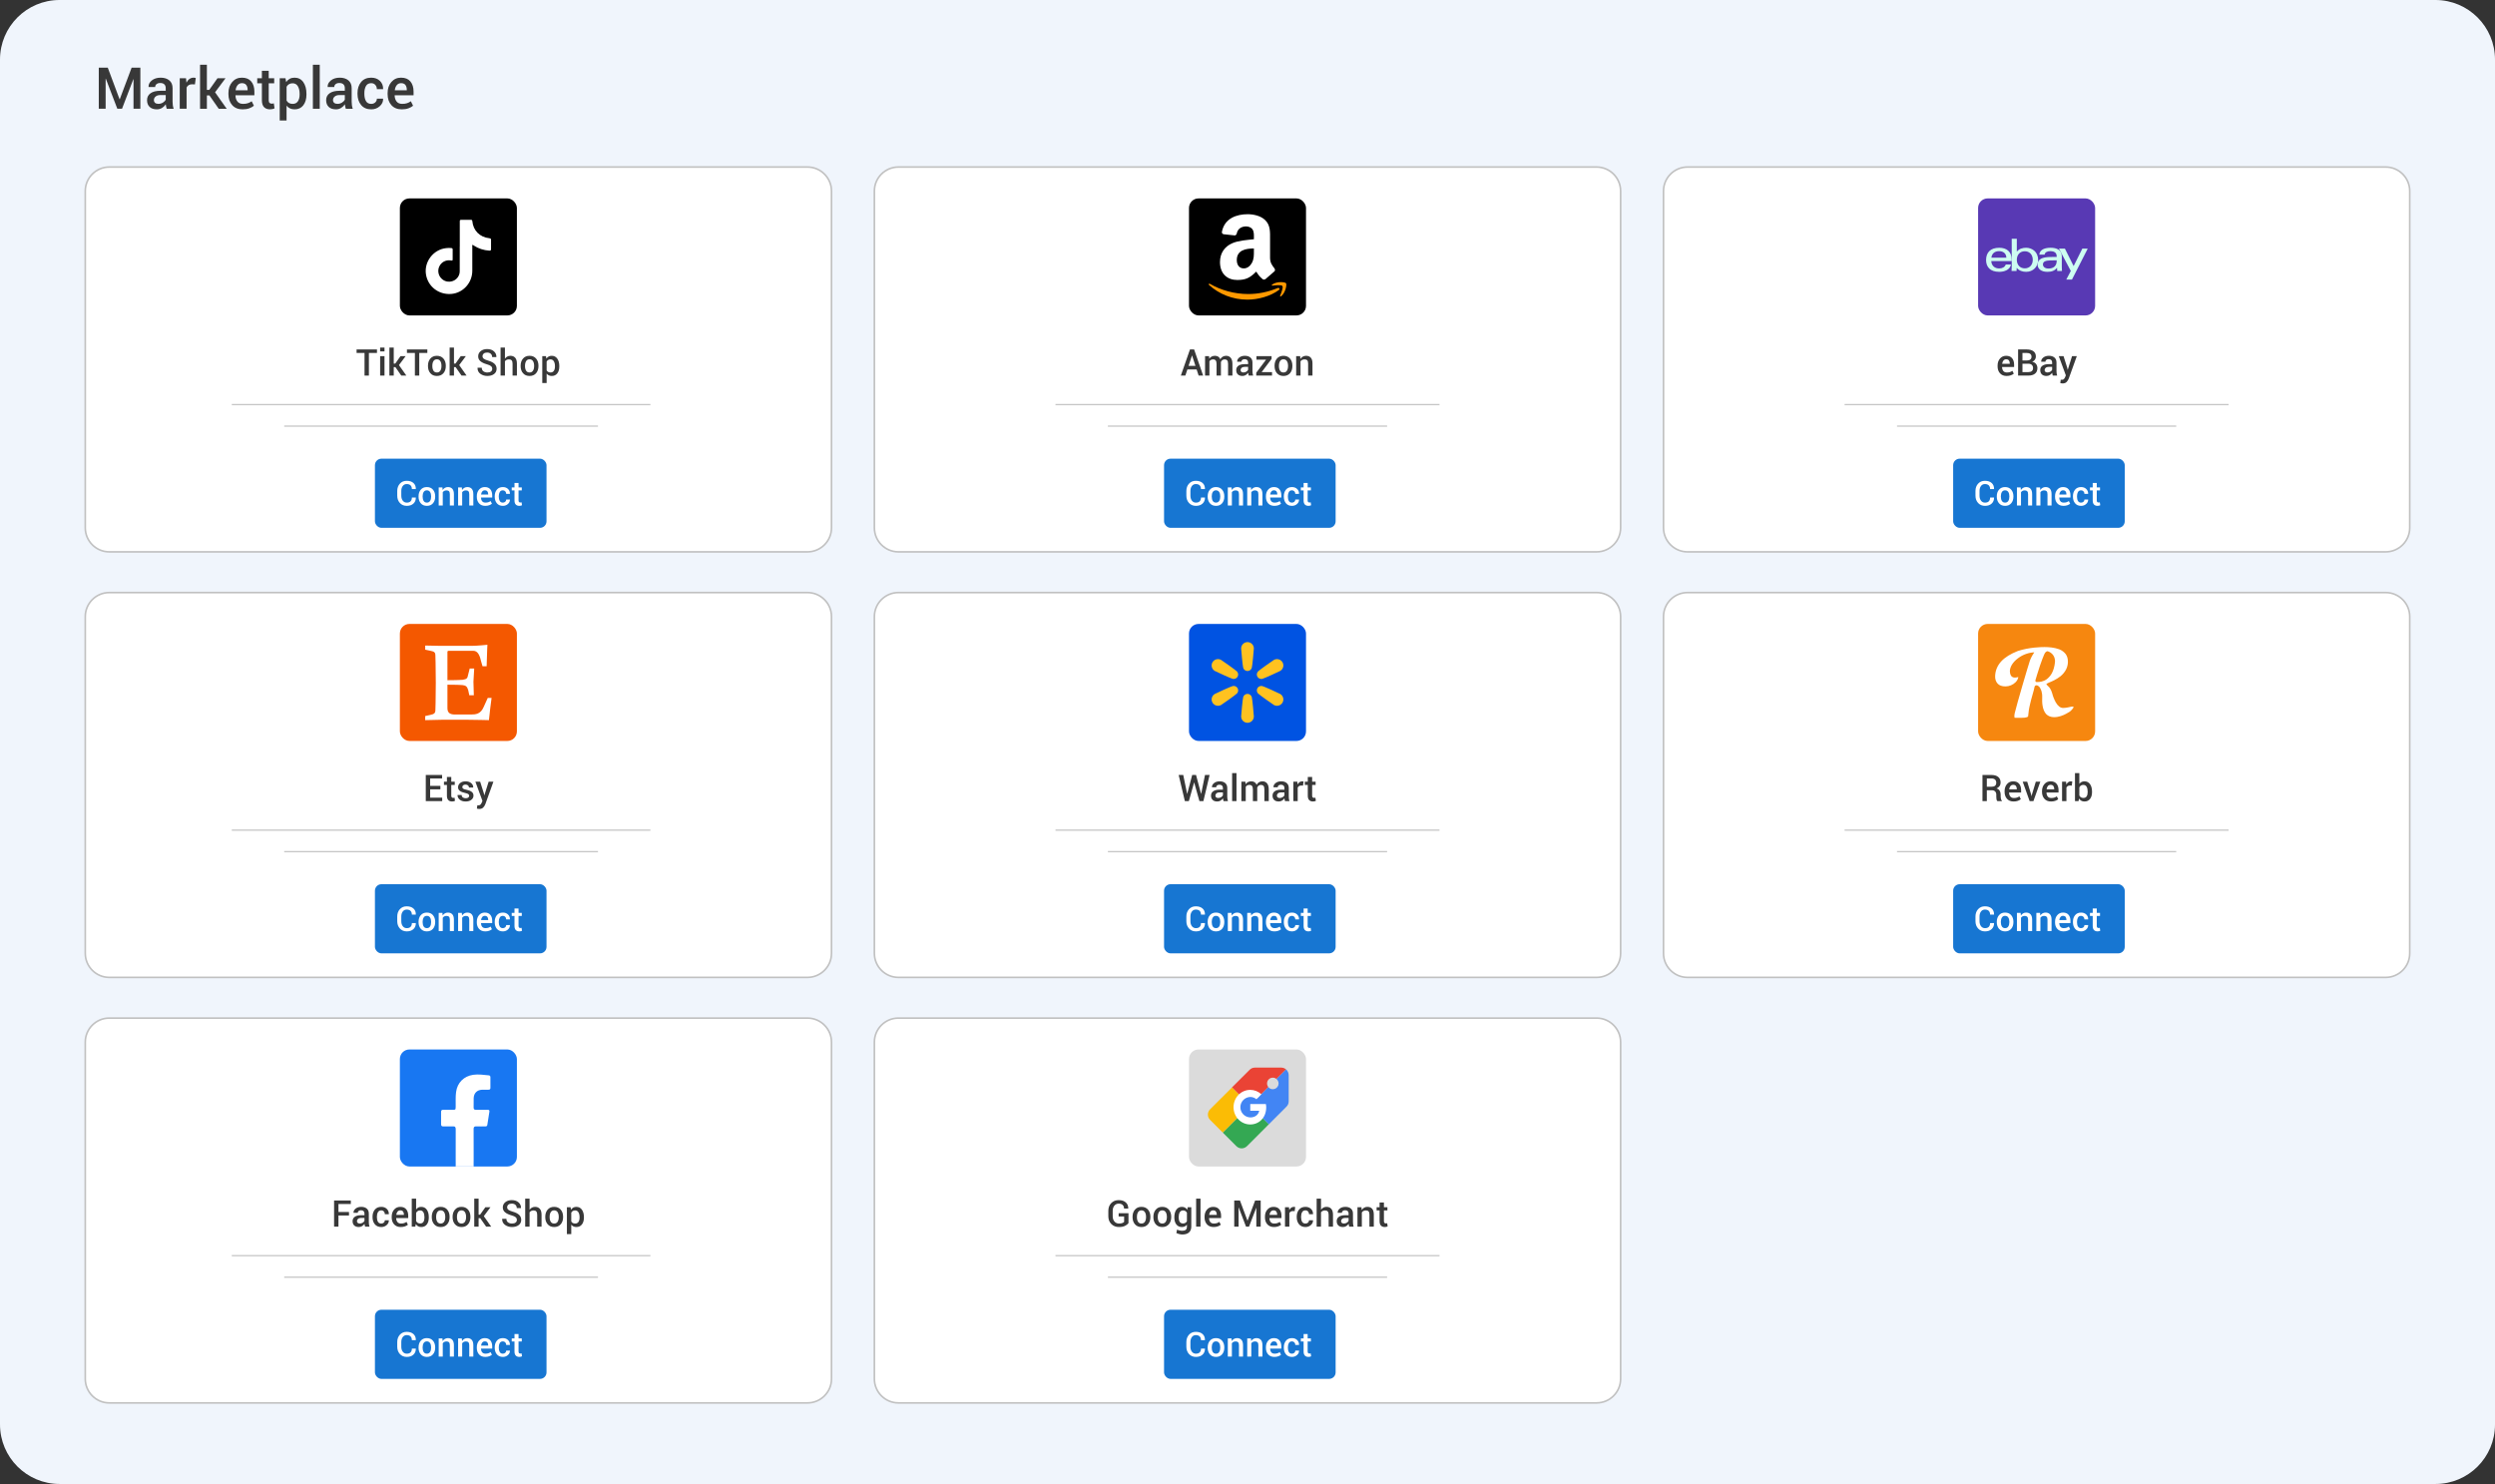 <?xml version="1.0" encoding="UTF-8"?> <svg xmlns="http://www.w3.org/2000/svg" id="Layer_1" data-name="Layer 1" viewBox="0 0 1382 822"><rect x="0" y="0" width="1382" height="822" fill="#333333" stroke="none"/><defs><style> .cls-1 { fill: #c1c1c1; } .cls-1, .cls-2, .cls-3, .cls-4, .cls-5, .cls-6, .cls-7, .cls-8, .cls-9, .cls-10, .cls-11, .cls-12, .cls-13, .cls-14, .cls-15, .cls-16, .cls-17, .cls-18, .cls-19, .cls-20 { stroke-width: 0px; } .cls-2 { fill: #fbbc05; } .cls-3 { fill: #1776d2; } .cls-4 { fill: #f6870f; } .cls-5 { fill: #ffc220; } .cls-6 { fill: #4285f4; } .cls-21 { opacity: .22; } .cls-8 { fill: #ea4335; } .cls-8, .cls-13, .cls-16 { fill-rule: evenodd; } .cls-9 { fill: #0053e2; } .cls-10, .cls-13 { fill: #fff; } .cls-11 { fill: #1877f2; } .cls-12 { fill: #f0f5fc; } .cls-14 { fill: #5839b4; } .cls-15 { fill: #dbdbdb; } .cls-16 { fill: #34a853; } .cls-17 { fill: #f45800; } .cls-18 { fill: #383838; } .cls-19 { fill: #f90; } .cls-20 { fill: #cdfdf1; } </style></defs><path class="cls-12" d="m1349.057,822H33c-18.225,0-33-14.775-33-33V33C0,14.775,14.775,0,33,0h1316c18.225,0,33,14.775,33,33v756.057c0,18.194-14.749,32.943-32.943,32.943Z"></path><g><path class="cls-18" d="m66.233,54.987h.094l6.578-17.5h4.844v22.75h-3.797v-16.344l-.094-.016-6.266,16.359h-2.609l-6.375-16.672-.094.031v16.641h-3.797v-22.75h4.984l6.531,17.5Z"></path><path class="cls-18" d="m92.343,60.237c-.136-.427-.248-.844-.336-1.25-.089-.406-.148-.812-.18-1.219-.511.792-1.193,1.456-2.047,1.992-.855.536-1.808.805-2.859.805-1.761,0-3.112-.453-4.055-1.359-.943-.906-1.414-2.151-1.414-3.734,0-1.636.645-2.909,1.938-3.82,1.292-.911,3.109-1.367,5.453-1.367h2.953v-1.484c0-.886-.258-1.578-.773-2.078s-1.263-.75-2.242-.75c-.865,0-1.552.206-2.062.617-.511.411-.766.945-.766,1.602l-3.656.016-.016-.094c-.073-1.333.523-2.516,1.789-3.547s2.914-1.547,4.945-1.547c1.969,0,3.557.5,4.766,1.5,1.208,1,1.812,2.438,1.812,4.312v7.516c0,.698.047,1.367.141,2.008s.245,1.269.453,1.883h-3.844Zm-4.641-2.719c.948,0,1.805-.239,2.57-.719s1.273-1.026,1.523-1.641v-2.5h-3.016c-1.105,0-1.969.273-2.594.82s-.938,1.19-.938,1.93c0,.645.211,1.159.633,1.539s1.028.57,1.82.57Z"></path><path class="cls-18" d="m107.983,46.753l-1.625-.062c-.74,0-1.357.156-1.852.469-.495.312-.878.755-1.148,1.328v11.75h-3.797v-16.906h3.469l.25,2.453c.427-.864.977-1.542,1.648-2.031s1.445-.734,2.32-.734c.229,0,.442.019.641.055.198.036.38.081.547.133l-.453,3.547Z"></path><path class="cls-18" d="m115.999,52.847h-1.406v7.391h-3.781v-24.375h3.781v13.938h1.297l4.578-6.469h4.453l-5.797,7.781,6.438,9.125h-4.422l-5.141-7.391Z"></path><path class="cls-18" d="m134.405,60.566c-2.469,0-4.398-.778-5.789-2.336s-2.086-3.575-2.086-6.055v-.625c0-2.479.695-4.523,2.086-6.133s3.185-2.409,5.383-2.398c2.271,0,3.989.7,5.156,2.102,1.167,1.401,1.75,3.273,1.75,5.617v2.047h-10.453l-.031.078c.042,1.386.406,2.511,1.094,3.375s1.724,1.297,3.109,1.297c1.031,0,1.924-.125,2.68-.375.755-.25,1.456-.609,2.102-1.078l1.234,2.484c-.646.562-1.5,1.036-2.562,1.422s-2.287.578-3.672.578Zm-.406-14.5c-.99,0-1.781.356-2.375,1.07s-.964,1.644-1.109,2.789l.031.078h6.609v-.297c0-1.083-.253-1.961-.758-2.633-.505-.672-1.305-1.008-2.398-1.008Z"></path><path class="cls-18" d="m148.843,39.222v4.109h3.031v2.812h-3.031v9.344c0,.698.151,1.195.453,1.492.302.297.703.445,1.203.445.208,0,.411-.019.609-.055.198-.036.385-.086.562-.148l.406,2.781c-.323.177-.706.315-1.148.414-.443.099-.904.148-1.383.148-1.396,0-2.492-.409-3.289-1.227s-1.195-2.102-1.195-3.852v-9.344h-2.578v-2.812h2.578v-4.109h3.781Z"></path><path class="cls-18" d="m169.749,52.347c0,2.458-.578,4.442-1.734,5.953s-2.766,2.266-4.828,2.266c-.959,0-1.808-.172-2.547-.516-.74-.344-1.375-.849-1.906-1.516v8.203h-3.797v-23.406h3.203l.375,2.125c.541-.792,1.195-1.395,1.961-1.812s1.653-.625,2.664-.625c2.083,0,3.706.825,4.867,2.477,1.161,1.651,1.742,3.825,1.742,6.523v.328Zm-3.781-.328c0-1.73-.326-3.144-.977-4.242-.651-1.099-1.623-1.648-2.914-1.648-.792,0-1.464.169-2.016.508-.552.339-.995.81-1.328,1.414v7.641c.333.594.776,1.05,1.328,1.367.552.317,1.234.477,2.047.477,1.292,0,2.258-.477,2.898-1.43s.961-2.206.961-3.758v-.328Z"></path><path class="cls-18" d="m177.108,60.237h-3.797v-24.375h3.797v24.375Z"></path><path class="cls-18" d="m191.546,60.237c-.136-.427-.248-.844-.336-1.25-.089-.406-.148-.812-.18-1.219-.511.792-1.193,1.456-2.047,1.992-.855.536-1.808.805-2.859.805-1.761,0-3.112-.453-4.055-1.359-.943-.906-1.414-2.151-1.414-3.734,0-1.636.645-2.909,1.938-3.82,1.292-.911,3.109-1.367,5.453-1.367h2.953v-1.484c0-.886-.258-1.578-.773-2.078s-1.263-.75-2.242-.75c-.865,0-1.552.206-2.062.617-.511.411-.766.945-.766,1.602l-3.656.016-.016-.094c-.073-1.333.523-2.516,1.789-3.547s2.914-1.547,4.945-1.547c1.969,0,3.557.5,4.766,1.5,1.208,1,1.812,2.438,1.812,4.312v7.516c0,.698.047,1.367.141,2.008s.245,1.269.453,1.883h-3.844Zm-4.641-2.719c.948,0,1.805-.239,2.57-.719s1.273-1.026,1.523-1.641v-2.5h-3.016c-1.105,0-1.969.273-2.594.82s-.938,1.19-.938,1.93c0,.645.211,1.159.633,1.539s1.028.57,1.82.57Z"></path><path class="cls-18" d="m205.655,57.534c.864,0,1.596-.271,2.195-.812.599-.542.898-1.23.898-2.062h3.438l.031.094c.042,1.583-.586,2.948-1.883,4.094s-2.857,1.719-4.68,1.719c-2.438,0-4.318-.805-5.641-2.414-1.323-1.609-1.984-3.638-1.984-6.086v-.547c0-2.438.661-4.464,1.984-6.078,1.323-1.614,3.198-2.422,5.625-2.422,1.969,0,3.567.591,4.797,1.773,1.229,1.183,1.823,2.685,1.781,4.508l-.031.094h-3.438c0-.927-.287-1.714-.859-2.359-.573-.645-1.323-.969-2.25-.969-1.355,0-2.328.523-2.922,1.57s-.891,2.341-.891,3.883v.547c0,1.573.294,2.878.883,3.914.588,1.036,1.57,1.555,2.945,1.555Z"></path><path class="cls-18" d="m222.577,60.566c-2.469,0-4.398-.778-5.789-2.336s-2.086-3.575-2.086-6.055v-.625c0-2.479.695-4.523,2.086-6.133s3.185-2.409,5.383-2.398c2.271,0,3.989.7,5.156,2.102,1.167,1.401,1.75,3.273,1.75,5.617v2.047h-10.453l-.031.078c.042,1.386.406,2.511,1.094,3.375s1.724,1.297,3.109,1.297c1.031,0,1.924-.125,2.68-.375.755-.25,1.456-.609,2.102-1.078l1.234,2.484c-.646.562-1.5,1.036-2.562,1.422s-2.287.578-3.672.578Zm-.406-14.5c-.99,0-1.781.356-2.375,1.07s-.964,1.644-1.109,2.789l.031.078h6.609v-.297c0-1.083-.253-1.961-.758-2.633-.505-.672-1.305-1.008-2.398-1.008Z"></path></g><g><g><g><rect class="cls-10" x="47.233" y="92.523" width="413.342" height="213.156" rx="13.309" ry="13.309"></rect><path class="cls-1" d="m447.266,306.137H60.541c-7.59,0-13.766-6.176-13.766-13.767V105.832c0-7.591,6.176-13.766,13.766-13.766h386.724c7.59,0,13.766,6.175,13.766,13.766v186.538c0,7.591-6.176,13.767-13.766,13.767ZM60.541,92.981c-7.086,0-12.851,5.766-12.851,12.852v186.538c0,7.087,5.765,12.852,12.851,12.852h386.724c7.086,0,12.851-5.766,12.851-12.852V105.832c0-7.086-5.765-12.852-12.851-12.852H60.541Z"></path></g><rect class="cls-3" x="207.678" y="254.068" width="95.04" height="38.303" rx="3.602" ry="3.602"></rect><g><path class="cls-10" d="m230.309,275.594l.019.056c.025,1.359-.417,2.458-1.326,3.296s-2.136,1.256-3.681,1.256c-1.57,0-2.843-.529-3.819-1.59-.977-1.06-1.465-2.415-1.465-4.065v-2.567c0-1.645.482-2.999,1.446-4.065.964-1.066,2.222-1.6,3.773-1.6,1.588,0,2.838.405,3.75,1.215s1.355,1.919,1.331,3.328l-.019.056h-2.179c0-.902-.244-1.593-.732-2.072-.488-.478-1.205-.719-2.151-.719-.915,0-1.639.363-2.174,1.09s-.802,1.643-.802,2.749v2.586c0,1.119.272,2.042.816,2.768.544.727,1.286,1.09,2.225,1.09.921,0,1.621-.241,2.1-.724.478-.482.718-1.178.718-2.086h2.169Z"></path><path class="cls-10" d="m231.848,274.899c0-1.495.409-2.721,1.228-3.676.819-.955,1.939-1.433,3.36-1.433,1.44,0,2.57.477,3.389,1.433s1.228,2.181,1.228,3.676v.194c0,1.509-.41,2.737-1.228,3.686-.819.949-1.942,1.423-3.37,1.423-1.434,0-2.56-.476-3.379-1.428-.819-.951-1.228-2.179-1.228-3.681v-.194Zm2.253.194c0,.983.191,1.78.575,2.393.383.611.977.918,1.78.918.785,0,1.373-.308,1.766-.923s.589-1.41.589-2.388v-.194c0-.958-.196-1.747-.589-2.368-.393-.622-.987-.933-1.785-.933-.785,0-1.371.31-1.757.933-.386.621-.579,1.41-.579,2.368v.194Z"></path><path class="cls-10" d="m245.059,269.976l.13,1.446c.328-.513.74-.913,1.238-1.2.498-.288,1.059-.432,1.683-.432,1.044,0,1.859.321,2.443.965.584.643.876,1.647.876,3.013v6.239h-2.253v-6.221c0-.779-.152-1.332-.455-1.659-.303-.328-.76-.492-1.372-.492-.482,0-.899.092-1.252.273-.352.183-.634.435-.844.756v7.343h-2.253v-10.031h2.058Z"></path><path class="cls-10" d="m255.813,269.976l.13,1.446c.328-.513.74-.913,1.238-1.2.498-.288,1.059-.432,1.683-.432,1.044,0,1.859.321,2.443.965.584.643.876,1.647.876,3.013v6.239h-2.253v-6.221c0-.779-.152-1.332-.455-1.659-.303-.328-.76-.492-1.372-.492-.482,0-.899.092-1.252.273-.352.183-.634.435-.844.756v7.343h-2.253v-10.031h2.058Z"></path><path class="cls-10" d="m268.783,280.201c-1.465,0-2.609-.462-3.435-1.386s-1.238-2.121-1.238-3.593v-.37c0-1.472.413-2.685,1.238-3.64.825-.954,1.89-1.429,3.194-1.423,1.347,0,2.367.416,3.059,1.247.692.831,1.039,1.942,1.039,3.333v1.215h-6.202l-.019.046c.024.822.241,1.489.649,2.003.408.513,1.023.769,1.845.769.612,0,1.142-.074,1.59-.223.448-.148.864-.361,1.247-.64l.732,1.474c-.383.334-.89.615-1.52.844s-1.356.343-2.179.343Zm-.241-8.604c-.587,0-1.057.212-1.409.636-.352.423-.572.975-.658,1.654l.019.047h3.921v-.177c0-.643-.15-1.163-.45-1.562s-.774-.599-1.423-.599Z"></path><path class="cls-10" d="m278.555,278.404c.513,0,.947-.161,1.302-.482s.533-.73.533-1.224h2.04l.019.056c.025.94-.348,1.749-1.117,2.429s-1.695,1.02-2.776,1.02c-1.446,0-2.562-.477-3.347-1.432-.785-.955-1.177-2.159-1.177-3.611v-.324c0-1.446.393-2.648,1.177-3.606.785-.958,1.897-1.438,3.338-1.438,1.168,0,2.117.351,2.846,1.053.729.701,1.081,1.593,1.057,2.675l-.019.056h-2.04c0-.551-.17-1.017-.51-1.4-.34-.383-.785-.575-1.335-.575-.804,0-1.381.31-1.734.933-.352.621-.528,1.389-.528,2.304v.324c0,.934.174,1.707.524,2.322.349.615.932.923,1.748.923Z"></path><path class="cls-10" d="m287.223,267.537v2.438h1.799v1.669h-1.799v5.544c0,.414.09.709.269.886.179.176.417.264.714.264.123,0,.244-.011.361-.032.118-.021.229-.051.334-.088l.241,1.65c-.192.104-.419.186-.682.245s-.536.088-.82.088c-.829,0-1.479-.242-1.952-.728s-.71-1.247-.71-2.285v-5.544h-1.529v-1.669h1.529v-2.438h2.244Z"></path></g><rect class="cls-7" x="221.495" y="109.904" width="64.818" height="64.818" rx="5.293" ry="5.293"></rect><g><path class="cls-18" d="m208.809,195.503h-4.475v12.54h-2.417v-12.54h-4.406v-1.94h11.297v1.94Z"></path><path class="cls-18" d="m212.976,194.648h-2.417v-2.118h2.417v2.118Zm0,13.396h-2.417v-10.761h2.417v10.761Z"></path><path class="cls-18" d="m218.992,203.339h-.895v4.704h-2.407v-15.514h2.407v8.87h.826l2.914-4.117h2.834l-3.689,4.953,4.097,5.808h-2.814l-3.272-4.704Z"></path><path class="cls-18" d="m236.704,195.503h-4.475v12.54h-2.417v-12.54h-4.406v-1.94h11.297v1.94Z"></path><path class="cls-18" d="m237.062,202.564c0-1.605.44-2.919,1.318-3.943s2.08-1.536,3.605-1.536c1.545,0,2.756.512,3.635,1.536s1.318,2.339,1.318,3.943v.209c0,1.617-.44,2.936-1.318,3.953s-2.083,1.526-3.615,1.526c-1.538,0-2.747-.511-3.625-1.531-.878-1.022-1.318-2.338-1.318-3.948v-.209Zm2.417.209c0,1.054.205,1.909.616,2.565s1.048.984,1.91.984c.842,0,1.473-.329,1.895-.989.421-.659.631-1.514.631-2.561v-.209c0-1.027-.21-1.875-.631-2.541-.421-.666-1.059-.999-1.915-.999-.842,0-1.47.333-1.884.999-.415.666-.622,1.514-.622,2.541v.209Z"></path><path class="cls-18" d="m252.357,203.339h-.895v4.704h-2.407v-15.514h2.407v8.87h.826l2.914-4.117h2.834l-3.689,4.953,4.097,5.808h-2.814l-3.272-4.704Z"></path><path class="cls-18" d="m272.655,204.323c0-.603-.214-1.097-.642-1.481s-1.185-.73-2.272-1.034c-1.558-.431-2.76-.996-3.605-1.695-.845-.7-1.268-1.613-1.268-2.74,0-1.167.464-2.128,1.393-2.884.928-.756,2.122-1.134,3.58-1.134,1.565,0,2.816.419,3.754,1.258.939.839,1.391,1.875,1.357,3.107l-.019.06h-2.327c0-.763-.253-1.369-.761-1.82s-1.182-.676-2.024-.676c-.815,0-1.444.192-1.884.576-.441.385-.662.882-.662,1.492,0,.557.242,1.016.726,1.377s1.286.705,2.407,1.029c1.518.425,2.675,1.003,3.471,1.735.795.732,1.193,1.669,1.193,2.81,0,1.2-.471,2.158-1.412,2.874s-2.178,1.074-3.709,1.074c-1.472,0-2.755-.392-3.849-1.174-1.094-.782-1.625-1.886-1.591-3.312l.02-.06h2.327c0,.868.3,1.523.9,1.964.6.441,1.331.661,2.193.661.855,0,1.52-.18,1.994-.542.474-.361.711-.85.711-1.467Z"></path><path class="cls-18" d="m279.685,198.675c.358-.504.794-.894,1.308-1.174.514-.278,1.083-.417,1.706-.417,1.141,0,2.03.359,2.67,1.079.64.719.96,1.828.96,3.326v6.554h-2.417v-6.573c0-.842-.164-1.454-.492-1.835s-.817-.572-1.467-.572c-.517,0-.965.092-1.343.273-.378.183-.686.436-.925.761v7.946h-2.417v-15.514h2.417v6.146Z"></path><path class="cls-18" d="m288.387,202.564c0-1.605.44-2.919,1.318-3.943s2.08-1.536,3.605-1.536c1.545,0,2.756.512,3.635,1.536s1.318,2.339,1.318,3.943v.209c0,1.617-.44,2.936-1.318,3.953s-2.083,1.526-3.615,1.526c-1.538,0-2.747-.511-3.625-1.531-.878-1.022-1.318-2.338-1.318-3.948v-.209Zm2.417.209c0,1.054.205,1.909.616,2.565s1.048.984,1.91.984c.842,0,1.473-.329,1.895-.989.421-.659.631-1.514.631-2.561v-.209c0-1.027-.21-1.875-.631-2.541-.421-.666-1.059-.999-1.915-.999-.842,0-1.47.333-1.884.999-.415.666-.622,1.514-.622,2.541v.209Z"></path><path class="cls-18" d="m309.799,203.021c0,1.565-.368,2.828-1.104,3.789-.736.962-1.76,1.442-3.073,1.442-.61,0-1.15-.109-1.621-.328s-.875-.54-1.213-.965v5.221h-2.417v-14.898h2.039l.239,1.353c.345-.503.761-.888,1.248-1.153.487-.265,1.053-.398,1.696-.398,1.326,0,2.358.525,3.098,1.576s1.109,2.435,1.109,4.151v.209Zm-2.407-.209c0-1.1-.207-2-.622-2.699-.415-.7-1.033-1.05-1.855-1.05-.504,0-.932.108-1.283.323-.351.216-.633.516-.845.9v4.863c.212.378.494.668.845.87.352.202.786.303,1.303.303.822,0,1.438-.303,1.845-.91.408-.606.611-1.403.611-2.392v-.209Z"></path></g><g class="cls-21"><rect class="cls-7" x="128.387" y="223.754" width="231.875" height=".725"></rect></g><g class="cls-21"><rect class="cls-7" x="157.423" y="235.677" width="173.804" height=".725"></rect></g></g><g><g><rect class="cls-10" x="484.329" y="92.523" width="413.342" height="213.156" rx="13.309" ry="13.309"></rect><path class="cls-1" d="m884.362,306.137h-386.724c-7.591,0-13.767-6.176-13.767-13.767V105.832c0-7.591,6.176-13.766,13.767-13.766h386.724c7.591,0,13.766,6.175,13.766,13.766v186.538c0,7.591-6.175,13.767-13.766,13.767ZM497.638,92.981c-7.086,0-12.852,5.766-12.852,12.852v186.538c0,7.087,5.765,12.852,12.852,12.852h386.724c7.086,0,12.852-5.766,12.852-12.852V105.832c0-7.086-5.766-12.852-12.852-12.852h-386.724Z"></path></g><rect class="cls-3" x="644.775" y="254.068" width="95.04" height="38.303" rx="3.602" ry="3.602"></rect><g><path class="cls-10" d="m667.406,275.594l.019.056c.025,1.359-.417,2.458-1.326,3.296s-2.136,1.256-3.681,1.256c-1.57,0-2.843-.529-3.819-1.59-.977-1.06-1.465-2.415-1.465-4.065v-2.567c0-1.645.482-2.999,1.446-4.065.964-1.066,2.222-1.6,3.773-1.6,1.588,0,2.838.405,3.75,1.215s1.355,1.919,1.331,3.328l-.019.056h-2.179c0-.902-.244-1.593-.732-2.072-.488-.478-1.205-.719-2.151-.719-.915,0-1.639.363-2.174,1.09s-.802,1.643-.802,2.749v2.586c0,1.119.272,2.042.816,2.768.544.727,1.286,1.09,2.225,1.09.921,0,1.621-.241,2.1-.724.478-.482.718-1.178.718-2.086h2.169Z"></path><path class="cls-10" d="m668.945,274.899c0-1.495.409-2.721,1.228-3.676.819-.955,1.939-1.433,3.36-1.433,1.44,0,2.57.477,3.389,1.433s1.228,2.181,1.228,3.676v.194c0,1.509-.41,2.737-1.228,3.686-.819.949-1.942,1.423-3.37,1.423-1.434,0-2.56-.476-3.379-1.428-.819-.951-1.228-2.179-1.228-3.681v-.194Zm2.253.194c0,.983.191,1.78.575,2.393.383.611.977.918,1.78.918.785,0,1.373-.308,1.766-.923s.589-1.41.589-2.388v-.194c0-.958-.196-1.747-.589-2.368-.393-.622-.987-.933-1.785-.933-.785,0-1.371.31-1.757.933-.386.621-.579,1.41-.579,2.368v.194Z"></path><path class="cls-10" d="m682.156,269.976l.13,1.446c.328-.513.74-.913,1.238-1.2.498-.288,1.059-.432,1.683-.432,1.044,0,1.859.321,2.443.965.584.643.877,1.647.877,3.013v6.239h-2.253v-6.221c0-.779-.152-1.332-.455-1.659-.303-.328-.76-.492-1.372-.492-.482,0-.899.092-1.252.273-.352.183-.634.435-.844.756v7.343h-2.253v-10.031h2.058Z"></path><path class="cls-10" d="m692.91,269.976l.13,1.446c.327-.513.739-.913,1.237-1.2.497-.288,1.059-.432,1.683-.432,1.045,0,1.859.321,2.443.965.584.643.876,1.647.876,3.013v6.239h-2.253v-6.221c0-.779-.151-1.332-.454-1.659-.304-.328-.761-.492-1.372-.492-.482,0-.899.092-1.252.273-.352.183-.634.435-.844.756v7.343h-2.252v-10.031h2.058Z"></path><path class="cls-10" d="m705.88,280.201c-1.465,0-2.61-.462-3.436-1.386s-1.237-2.121-1.237-3.593v-.37c0-1.472.412-2.685,1.237-3.64.825-.954,1.89-1.429,3.194-1.423,1.348,0,2.367.416,3.06,1.247.691.831,1.038,1.942,1.038,3.333v1.215h-6.202l-.019.046c.024.822.241,1.489.648,2.003.408.513,1.023.769,1.846.769.611,0,1.142-.074,1.59-.223s.863-.361,1.247-.64l.732,1.474c-.384.334-.891.615-1.52.844-.631.229-1.357.343-2.179.343Zm-.241-8.604c-.588,0-1.057.212-1.409.636-.352.423-.572.975-.658,1.654l.019.047h3.922v-.177c0-.643-.15-1.163-.45-1.562s-.774-.599-1.423-.599Z"></path><path class="cls-10" d="m715.651,278.404c.513,0,.947-.161,1.303-.482.354-.321.533-.73.533-1.224h2.039l.019.056c.024.94-.348,1.749-1.117,2.429s-1.695,1.02-2.776,1.02c-1.446,0-2.562-.477-3.347-1.432-.785-.955-1.178-2.159-1.178-3.611v-.324c0-1.446.393-2.648,1.178-3.606.784-.958,1.897-1.438,3.337-1.438,1.168,0,2.117.351,2.847,1.053.73.701,1.081,1.593,1.057,2.675l-.019.056h-2.039c0-.551-.171-1.017-.511-1.4-.34-.383-.784-.575-1.335-.575-.804,0-1.381.31-1.733.933-.352.621-.528,1.389-.528,2.304v.324c0,.934.175,1.707.523,2.322.35.615.932.923,1.748.923Z"></path><path class="cls-10" d="m724.32,267.537v2.438h1.798v1.669h-1.798v5.544c0,.414.089.709.269.886.179.176.417.264.714.264.123,0,.244-.011.361-.032s.229-.051.334-.088l.241,1.65c-.191.104-.419.186-.682.245s-.536.088-.82.088c-.828,0-1.478-.242-1.952-.728-.473-.485-.709-1.247-.709-2.285v-5.544h-1.529v-1.669h1.529v-2.438h2.244Z"></path></g><rect class="cls-7" x="658.591" y="109.904" width="64.818" height="64.818" rx="5.293" ry="5.293"></rect><g><path class="cls-18" d="m662.822,204.662h-5.131l-1.114,3.381h-2.496l5.052-14.479h2.297l4.992,14.479h-2.496l-1.104-3.381Zm-4.465-2.019h3.809l-1.859-5.708h-.06l-1.889,5.708Z"></path><path class="cls-18" d="m669.694,197.282l.129,1.402c.352-.51.792-.904,1.323-1.184.53-.278,1.144-.417,1.84-.417.703,0,1.306.159,1.81.477.503.317.881.795,1.134,1.432.331-.597.769-1.065,1.312-1.402s1.18-.507,1.91-.507c1.081,0,1.934.376,2.561,1.129.626.752.94,1.891.94,3.416v6.414h-2.417v-6.425c0-.94-.158-1.603-.473-1.983s-.787-.572-1.417-.572c-.517,0-.955.14-1.313.418-.358.278-.616.653-.775,1.124,0,.1.003.185.01.258.006.073.01.144.01.209v6.972h-2.417v-6.425c0-.908-.161-1.56-.482-1.959-.321-.398-.794-.597-1.417-.597-.491,0-.907.095-1.248.284-.341.189-.611.455-.81.8v7.896h-2.417v-10.761h2.208Z"></path><path class="cls-18" d="m691.682,208.043c-.086-.272-.158-.537-.214-.796-.057-.258-.094-.517-.113-.775-.326.504-.76.927-1.303,1.268-.545.342-1.15.513-1.82.513-1.121,0-1.981-.288-2.581-.865-.6-.577-.9-1.369-.9-2.377,0-1.041.411-1.852,1.233-2.432.822-.58,1.98-.87,3.47-.87h1.881v-.944c0-.564-.164-1.005-.492-1.323s-.805-.477-1.428-.477c-.551,0-.988.132-1.312.394-.326.262-.488.602-.488,1.019l-2.327.011-.01-.06c-.046-.849.333-1.602,1.139-2.258.805-.656,1.854-.984,3.147-.984,1.254,0,2.263.318,3.033.954.769.637,1.154,1.552,1.154,2.745v4.783c0,.444.029.87.09,1.278.059.407.154.808.287,1.198h-2.445Zm-2.953-1.73c.602,0,1.148-.152,1.635-.457.488-.306.81-.653.971-1.045v-1.591h-1.92c-.703,0-1.254.174-1.65.522-.398.348-.598.757-.598,1.228,0,.411.135.738.402.98.27.242.656.363,1.16.363Z"></path><path class="cls-18" d="m698.842,206.113h5.748v1.93h-8.741v-1.581l5.43-7.231h-5.32v-1.949h8.373v1.532l-5.489,7.299Z"></path><path class="cls-18" d="m705.992,202.564c0-1.605.44-2.919,1.318-3.943.878-1.024,2.08-1.536,3.604-1.536,1.545,0,2.757.512,3.635,1.536.879,1.024,1.317,2.339,1.317,3.943v.209c0,1.617-.439,2.936-1.317,3.953-.878,1.018-2.083,1.526-3.615,1.526-1.538,0-2.746-.511-3.624-1.531-.879-1.022-1.318-2.338-1.318-3.948v-.209Zm2.417.209c0,1.054.205,1.909.616,2.565s1.048.984,1.909.984c.843,0,1.474-.329,1.895-.989.421-.659.632-1.514.632-2.561v-.209c0-1.027-.211-1.875-.632-2.541s-1.059-.999-1.914-.999c-.842,0-1.47.333-1.885.999-.414.666-.621,1.514-.621,2.541v.209Z"></path><path class="cls-18" d="m720.164,197.282l.139,1.552c.352-.55.794-.98,1.328-1.288.533-.308,1.135-.462,1.805-.462,1.12,0,1.994.345,2.621,1.034.626.69.94,1.767.94,3.231v6.693h-2.417v-6.673c0-.836-.162-1.429-.487-1.78-.324-.352-.815-.527-1.472-.527-.517,0-.965.099-1.343.294s-.68.466-.904.81v7.876h-2.417v-10.761h2.208Z"></path></g><g class="cls-21"><rect class="cls-7" x="584.641" y="223.754" width="212.717" height=".725"></rect></g><g class="cls-21"><rect class="cls-7" x="613.677" y="235.677" width="154.647" height=".725"></rect></g></g><g><g><rect class="cls-10" x="921.426" y="92.523" width="413.342" height="213.156" rx="13.309" ry="13.309"></rect><path class="cls-1" d="m1321.458,306.137h-386.724c-7.591,0-13.766-6.176-13.766-13.767V105.832c0-7.591,6.175-13.766,13.766-13.766h386.724c7.591,0,13.767,6.175,13.767,13.766v186.538c0,7.591-6.176,13.767-13.767,13.767Zm-386.724-213.156c-7.086,0-12.852,5.766-12.852,12.852v186.538c0,7.087,5.766,12.852,12.852,12.852h386.724c7.087,0,12.852-5.766,12.852-12.852V105.832c0-7.086-5.766-12.852-12.852-12.852h-386.724Z"></path></g><rect class="cls-3" x="1081.871" y="254.068" width="95.04" height="38.303" rx="3.602" ry="3.602"></rect><g><path class="cls-10" d="m1104.501,275.594l.019.056c.024,1.359-.418,2.458-1.326,3.296s-2.136,1.256-3.681,1.256c-1.57,0-2.843-.529-3.819-1.59-.977-1.06-1.465-2.415-1.465-4.065v-2.567c0-1.645.481-2.999,1.446-4.065.964-1.066,2.222-1.6,3.773-1.6,1.588,0,2.838.405,3.75,1.215.911.81,1.355,1.919,1.33,3.328l-.019.056h-2.179c0-.902-.244-1.593-.732-2.072-.488-.478-1.205-.719-2.15-.719-.915,0-1.64.363-2.175,1.09-.534.727-.802,1.643-.802,2.749v2.586c0,1.119.273,2.042.816,2.768.543.727,1.285,1.09,2.225,1.09.921,0,1.621-.241,2.1-.724.479-.482.719-1.178.719-2.086h2.17Z"></path><path class="cls-10" d="m1106.04,274.899c0-1.495.409-2.721,1.228-3.676.818-.955,1.938-1.433,3.36-1.433,1.44,0,2.569.477,3.389,1.433s1.228,2.181,1.228,3.676v.194c0,1.509-.409,2.737-1.228,3.686-.819.949-1.942,1.423-3.37,1.423-1.434,0-2.561-.476-3.379-1.428-.819-.951-1.228-2.179-1.228-3.681v-.194Zm2.253.194c0,.983.191,1.78.574,2.393.384.611.977.918,1.78.918.785,0,1.374-.308,1.767-.923s.589-1.41.589-2.388v-.194c0-.958-.196-1.747-.589-2.368-.393-.622-.987-.933-1.785-.933-.785,0-1.37.31-1.757.933-.386.621-.579,1.41-.579,2.368v.194Z"></path><path class="cls-10" d="m1119.251,269.976l.13,1.446c.327-.513.739-.913,1.237-1.2.497-.288,1.059-.432,1.683-.432,1.045,0,1.859.321,2.443.965.584.643.876,1.647.876,3.013v6.239h-2.253v-6.221c0-.779-.151-1.332-.454-1.659-.304-.328-.761-.492-1.372-.492-.482,0-.899.092-1.252.273-.352.183-.634.435-.844.756v7.343h-2.253v-10.031h2.059Z"></path><path class="cls-10" d="m1130.005,269.976l.13,1.446c.327-.513.739-.913,1.237-1.2.497-.288,1.059-.432,1.683-.432,1.045,0,1.859.321,2.443.965.584.643.876,1.647.876,3.013v6.239h-2.253v-6.221c0-.779-.151-1.332-.454-1.659-.304-.328-.761-.492-1.372-.492-.482,0-.899.092-1.252.273-.352.183-.634.435-.844.756v7.343h-2.253v-10.031h2.059Z"></path><path class="cls-10" d="m1142.976,280.201c-1.465,0-2.61-.462-3.436-1.386s-1.237-2.121-1.237-3.593v-.37c0-1.472.412-2.685,1.237-3.64.825-.954,1.89-1.429,3.194-1.423,1.348,0,2.367.416,3.06,1.247.691.831,1.038,1.942,1.038,3.333v1.215h-6.202l-.019.046c.024.822.241,1.489.648,2.003.408.513,1.023.769,1.846.769.611,0,1.142-.074,1.59-.223s.863-.361,1.247-.64l.732,1.474c-.384.334-.891.615-1.52.844-.631.229-1.357.343-2.179.343Zm-.241-8.604c-.588,0-1.057.212-1.409.636-.352.423-.572.975-.658,1.654l.019.047h3.922v-.177c0-.643-.15-1.163-.45-1.562s-.774-.599-1.423-.599Z"></path><path class="cls-10" d="m1152.747,278.404c.513,0,.947-.161,1.303-.482.354-.321.533-.73.533-1.224h2.039l.019.056c.024.94-.348,1.749-1.117,2.429s-1.695,1.02-2.776,1.02c-1.446,0-2.562-.477-3.347-1.432-.785-.955-1.178-2.159-1.178-3.611v-.324c0-1.446.393-2.648,1.178-3.606.784-.958,1.897-1.438,3.337-1.438,1.168,0,2.117.351,2.847,1.053.73.701,1.081,1.593,1.057,2.675l-.019.056h-2.039c0-.551-.171-1.017-.511-1.4-.34-.383-.784-.575-1.335-.575-.804,0-1.381.31-1.733.933-.352.621-.528,1.389-.528,2.304v.324c0,.934.175,1.707.523,2.322.35.615.932.923,1.748.923Z"></path><path class="cls-10" d="m1161.415,267.537v2.438h1.798v1.669h-1.798v5.544c0,.414.089.709.269.886.179.176.417.264.714.264.123,0,.244-.011.361-.032s.229-.051.334-.088l.241,1.65c-.191.104-.419.186-.682.245s-.536.088-.82.088c-.828,0-1.478-.242-1.952-.728-.473-.485-.709-1.247-.709-2.285v-5.544h-1.529v-1.669h1.529v-2.438h2.244Z"></path></g><rect class="cls-14" x="1095.688" y="109.904" width="64.818" height="64.818" rx="5.293" ry="5.293"></rect><g><path class="cls-18" d="m1111.493,208.252c-1.571,0-2.8-.496-3.685-1.487-.886-.99-1.328-2.275-1.328-3.853v-.398c0-1.578.442-2.879,1.328-3.903.885-1.024,2.026-1.533,3.426-1.526,1.445,0,2.539.445,3.282,1.337.742.893,1.113,2.084,1.113,3.575v1.303h-6.653l-.019.05c.026.882.259,1.599.696,2.148.438.551,1.097.825,1.978.825.656,0,1.225-.079,1.706-.238.48-.159.926-.388,1.337-.686l.786,1.581c-.411.358-.955.66-1.631.905-.677.245-1.455.368-2.337.368Zm-.259-9.229c-.63,0-1.134.227-1.512.681s-.613,1.046-.706,1.775l.019.05h4.207v-.19c0-.69-.161-1.248-.482-1.676s-.83-.641-1.526-.641Z"></path><path class="cls-18" d="m1117.838,208.043v-14.479h4.744c1.598,0,2.847.33,3.749.989.901.66,1.353,1.645,1.353,2.959,0,.636-.181,1.21-.542,1.72-.361.511-.864.898-1.507,1.164.928.152,1.643.554,2.144,1.203.5.65.75,1.412.75,2.287,0,1.359-.444,2.392-1.332,3.098-.889.706-2.115,1.06-3.68,1.06h-5.679Zm2.417-8.384h2.585c.75,0,1.341-.177,1.775-.532.435-.354.651-.856.651-1.506,0-.717-.229-1.248-.685-1.597-.458-.348-1.124-.521-1.999-.521h-2.327v4.156Zm0,1.801v4.653h3.262c.835,0,1.478-.19,1.929-.571.451-.381.677-.934.677-1.656,0-.729-.223-1.309-.666-1.74-.444-.431-1.067-.659-1.87-.685h-3.331Z"></path><path class="cls-18" d="m1137.041,208.043c-.086-.272-.157-.537-.214-.796-.057-.258-.095-.517-.114-.775-.325.504-.759.927-1.303,1.268-.544.342-1.15.513-1.82.513-1.12,0-1.98-.288-2.58-.865-.601-.577-.9-1.369-.9-2.377,0-1.041.411-1.852,1.233-2.432s1.98-.87,3.471-.87h1.88v-.944c0-.564-.164-1.005-.492-1.323s-.805-.477-1.428-.477c-.55,0-.987.132-1.312.394s-.487.602-.487,1.019l-2.327.011-.01-.06c-.047-.849.333-1.602,1.139-2.258s1.855-.984,3.147-.984c1.253,0,2.264.318,3.033.954.769.637,1.153,1.552,1.153,2.745v4.783c0,.444.03.87.09,1.278.06.407.155.808.288,1.198h-2.446Zm-2.953-1.73c.603,0,1.148-.152,1.636-.457.487-.306.81-.653.97-1.045v-1.591h-1.92c-.702,0-1.253.174-1.65.522-.398.348-.597.757-.597,1.228,0,.411.134.738.402.98.269.242.655.363,1.159.363Z"></path><path class="cls-18" d="m1145.057,203.727l.239,1.074h.06l2.356-7.519h2.646l-4.455,12.392c-.285.749-.686,1.389-1.203,1.92-.518.53-1.25.795-2.198.795-.198,0-.412-.019-.642-.06-.229-.04-.449-.086-.661-.139l.269-1.87c.086.007.209.017.368.03.159.013.278.019.358.019.438,0,.787-.149,1.049-.447.262-.299.476-.644.642-1.034l.398-.975-3.908-10.632h2.636l2.048,6.444Z"></path></g><g class="cls-21"><rect class="cls-7" x="1021.737" y="223.754" width="212.718" height=".725"></rect></g><g class="cls-21"><rect class="cls-7" x="1050.773" y="235.677" width="154.647" height=".725"></rect></g></g><g><g><rect class="cls-10" x="47.233" y="328.231" width="413.342" height="213.156" rx="13.309" ry="13.309"></rect><path class="cls-1" d="m447.266,541.845H60.541c-7.59,0-13.766-6.175-13.766-13.766v-186.539c0-7.591,6.176-13.766,13.766-13.766h386.724c7.59,0,13.766,6.175,13.766,13.766v186.539c0,7.591-6.176,13.766-13.766,13.766ZM60.541,328.689c-7.086,0-12.851,5.766-12.851,12.852v186.539c0,7.086,5.765,12.852,12.851,12.852h386.724c7.086,0,12.851-5.766,12.851-12.852v-186.539c0-7.086-5.765-12.852-12.851-12.852H60.541Z"></path></g><rect class="cls-3" x="207.678" y="489.776" width="95.04" height="38.303" rx="3.602" ry="3.602"></rect><g><path class="cls-10" d="m230.309,511.301l.019.056c.025,1.359-.417,2.458-1.326,3.296s-2.136,1.256-3.681,1.256c-1.57,0-2.843-.529-3.819-1.59-.977-1.06-1.465-2.415-1.465-4.065v-2.567c0-1.645.482-2.999,1.446-4.065.964-1.066,2.222-1.6,3.773-1.6,1.588,0,2.838.405,3.75,1.215s1.355,1.919,1.331,3.328l-.019.056h-2.179c0-.902-.244-1.593-.732-2.072-.488-.478-1.205-.719-2.151-.719-.915,0-1.639.363-2.174,1.09s-.802,1.643-.802,2.749v2.586c0,1.119.272,2.042.816,2.768.544.727,1.286,1.09,2.225,1.09.921,0,1.621-.241,2.1-.724.478-.482.718-1.178.718-2.086h2.169Z"></path><path class="cls-10" d="m231.848,510.606c0-1.495.409-2.721,1.228-3.676.819-.955,1.939-1.433,3.36-1.433,1.44,0,2.57.477,3.389,1.433s1.228,2.181,1.228,3.676v.194c0,1.509-.41,2.737-1.228,3.686-.819.949-1.942,1.423-3.37,1.423-1.434,0-2.56-.476-3.379-1.428-.819-.951-1.228-2.179-1.228-3.681v-.194Zm2.253.194c0,.983.191,1.78.575,2.393.383.611.977.918,1.78.918.785,0,1.373-.308,1.766-.923s.589-1.41.589-2.388v-.194c0-.958-.196-1.747-.589-2.368-.393-.622-.987-.933-1.785-.933-.785,0-1.371.31-1.757.933-.386.621-.579,1.41-.579,2.368v.194Z"></path><path class="cls-10" d="m245.059,505.683l.13,1.446c.328-.513.74-.913,1.238-1.2.498-.288,1.059-.432,1.683-.432,1.044,0,1.859.321,2.443.965.584.643.876,1.647.876,3.013v6.239h-2.253v-6.221c0-.779-.152-1.332-.455-1.659-.303-.328-.76-.492-1.372-.492-.482,0-.899.092-1.252.273-.352.183-.634.435-.844.756v7.343h-2.253v-10.031h2.058Z"></path><path class="cls-10" d="m255.813,505.683l.13,1.446c.328-.513.74-.913,1.238-1.2.498-.288,1.059-.432,1.683-.432,1.044,0,1.859.321,2.443.965.584.643.876,1.647.876,3.013v6.239h-2.253v-6.221c0-.779-.152-1.332-.455-1.659-.303-.328-.76-.492-1.372-.492-.482,0-.899.092-1.252.273-.352.183-.634.435-.844.756v7.343h-2.253v-10.031h2.058Z"></path><path class="cls-10" d="m268.783,515.908c-1.465,0-2.609-.462-3.435-1.386s-1.238-2.121-1.238-3.593v-.37c0-1.472.413-2.685,1.238-3.64.825-.954,1.89-1.429,3.194-1.423,1.347,0,2.367.416,3.059,1.247.692.831,1.039,1.942,1.039,3.333v1.215h-6.202l-.019.046c.024.822.241,1.489.649,2.003.408.513,1.023.769,1.845.769.612,0,1.142-.074,1.59-.223.448-.148.864-.361,1.247-.64l.732,1.474c-.383.334-.89.615-1.52.844s-1.356.343-2.179.343Zm-.241-8.604c-.587,0-1.057.212-1.409.636-.352.423-.572.975-.658,1.654l.019.047h3.921v-.177c0-.643-.15-1.163-.45-1.562s-.774-.599-1.423-.599Z"></path><path class="cls-10" d="m278.555,514.111c.513,0,.947-.161,1.302-.482s.533-.73.533-1.224h2.04l.019.056c.025.94-.348,1.749-1.117,2.429s-1.695,1.02-2.776,1.02c-1.446,0-2.562-.477-3.347-1.432-.785-.955-1.177-2.159-1.177-3.611v-.324c0-1.446.393-2.648,1.177-3.606.785-.958,1.897-1.438,3.338-1.438,1.168,0,2.117.351,2.846,1.053.729.701,1.081,1.593,1.057,2.675l-.019.056h-2.04c0-.551-.17-1.017-.51-1.4-.34-.383-.785-.575-1.335-.575-.804,0-1.381.31-1.734.933-.352.621-.528,1.389-.528,2.304v.324c0,.934.174,1.707.524,2.322.349.615.932.923,1.748.923Z"></path><path class="cls-10" d="m287.223,503.244v2.438h1.799v1.669h-1.799v5.544c0,.414.09.709.269.886.179.176.417.264.714.264.123,0,.244-.011.361-.032.118-.021.229-.051.334-.088l.241,1.65c-.192.104-.419.186-.682.245s-.536.088-.82.088c-.829,0-1.479-.242-1.952-.728s-.71-1.247-.71-2.285v-5.544h-1.529v-1.669h1.529v-2.438h2.244Z"></path></g><rect class="cls-17" x="221.495" y="345.613" width="64.818" height="64.818" rx="5.293" ry="5.293"></rect><g><path class="cls-18" d="m243.929,437.236h-5.669v4.584h6.683v1.93h-9.1v-14.479h9.03v1.94h-6.613v4.087h5.669v1.94Z"></path><path class="cls-18" d="m249.965,430.374v2.615h1.929v1.79h-1.929v5.947c0,.444.096.761.289.95.192.189.447.283.766.283.133,0,.262-.012.388-.035.126-.022.246-.055.358-.094l.258,1.77c-.206.113-.449.201-.731.264-.282.064-.575.095-.88.095-.889,0-1.586-.261-2.094-.781-.507-.519-.761-1.337-.761-2.451v-5.947h-1.641v-1.79h1.641v-2.615h2.407Z"></path><path class="cls-18" d="m259.891,440.807c0-.371-.158-.678-.472-.92-.315-.242-.91-.459-1.785-.651-1.267-.259-2.234-.64-2.904-1.144-.67-.504-1.004-1.181-1.004-2.029,0-.901.381-1.672,1.144-2.312.762-.64,1.767-.959,3.013-.959,1.286,0,2.322.33,3.108.989.786.66,1.162,1.454,1.128,2.382l-.019.06h-2.317c0-.438-.172-.817-.517-1.139s-.806-.482-1.382-.482c-.584,0-1.028.133-1.333.398-.305.266-.458.591-.458.975,0,.365.143.657.428.876.285.219.872.414,1.76.586,1.319.266,2.313.655,2.983,1.169.669.514,1.004,1.202,1.004,2.063,0,.968-.399,1.759-1.198,2.372-.799.613-1.852.92-3.158.92-1.399,0-2.503-.358-3.312-1.074-.809-.716-1.193-1.538-1.154-2.466l.02-.06h2.248c.026.624.252,1.078.676,1.363s.941.427,1.551.427c.617,0,1.096-.122,1.437-.367s.512-.57.512-.975Z"></path><path class="cls-18" d="m268.005,439.434l.239,1.074h.06l2.357-7.519h2.645l-4.455,12.392c-.285.749-.686,1.389-1.203,1.92-.518.53-1.25.795-2.198.795-.199,0-.413-.019-.641-.06-.229-.04-.449-.086-.662-.139l.269-1.87c.086.007.209.017.368.03.159.013.278.019.358.019.438,0,.787-.149,1.049-.447.262-.299.476-.644.641-1.034l.398-.975-3.908-10.632h2.635l2.049,6.444Z"></path></g><g class="cls-21"><rect class="cls-7" x="128.387" y="459.462" width="231.875" height=".725"></rect></g><g class="cls-21"><rect class="cls-7" x="157.423" y="471.385" width="173.804" height=".725"></rect></g></g><g><g><rect class="cls-10" x="484.329" y="328.231" width="413.342" height="213.156" rx="13.309" ry="13.309"></rect><path class="cls-1" d="m884.362,541.845h-386.724c-7.591,0-13.767-6.175-13.767-13.766v-186.539c0-7.591,6.176-13.766,13.767-13.766h386.724c7.591,0,13.766,6.175,13.766,13.766v186.539c0,7.591-6.175,13.766-13.766,13.766Zm-386.724-213.156c-7.086,0-12.852,5.766-12.852,12.852v186.539c0,7.086,5.765,12.852,12.852,12.852h386.724c7.086,0,12.852-5.766,12.852-12.852v-186.539c0-7.086-5.766-12.852-12.852-12.852h-386.724Z"></path></g><rect class="cls-3" x="644.775" y="489.776" width="95.04" height="38.303" rx="3.602" ry="3.602"></rect><g><path class="cls-10" d="m667.406,511.301l.019.056c.025,1.359-.417,2.458-1.326,3.296s-2.136,1.256-3.681,1.256c-1.57,0-2.843-.529-3.819-1.59-.977-1.06-1.465-2.415-1.465-4.065v-2.567c0-1.645.482-2.999,1.446-4.065.964-1.066,2.222-1.6,3.773-1.6,1.588,0,2.838.405,3.75,1.215s1.355,1.919,1.331,3.328l-.019.056h-2.179c0-.902-.244-1.593-.732-2.072-.488-.478-1.205-.719-2.151-.719-.915,0-1.639.363-2.174,1.09s-.802,1.643-.802,2.749v2.586c0,1.119.272,2.042.816,2.768.544.727,1.286,1.09,2.225,1.09.921,0,1.621-.241,2.1-.724.478-.482.718-1.178.718-2.086h2.169Z"></path><path class="cls-10" d="m668.945,510.606c0-1.495.409-2.721,1.228-3.676.819-.955,1.939-1.433,3.36-1.433,1.44,0,2.57.477,3.389,1.433s1.228,2.181,1.228,3.676v.194c0,1.509-.41,2.737-1.228,3.686-.819.949-1.942,1.423-3.37,1.423-1.434,0-2.56-.476-3.379-1.428-.819-.951-1.228-2.179-1.228-3.681v-.194Zm2.253.194c0,.983.191,1.78.575,2.393.383.611.977.918,1.78.918.785,0,1.373-.308,1.766-.923s.589-1.41.589-2.388v-.194c0-.958-.196-1.747-.589-2.368-.393-.622-.987-.933-1.785-.933-.785,0-1.371.31-1.757.933-.386.621-.579,1.41-.579,2.368v.194Z"></path><path class="cls-10" d="m682.156,505.683l.13,1.446c.328-.513.74-.913,1.238-1.2.498-.288,1.059-.432,1.683-.432,1.044,0,1.859.321,2.443.965.584.643.877,1.647.877,3.013v6.239h-2.253v-6.221c0-.779-.152-1.332-.455-1.659-.303-.328-.76-.492-1.372-.492-.482,0-.899.092-1.252.273-.352.183-.634.435-.844.756v7.343h-2.253v-10.031h2.058Z"></path><path class="cls-10" d="m692.91,505.683l.13,1.446c.327-.513.739-.913,1.237-1.2.497-.288,1.059-.432,1.683-.432,1.045,0,1.859.321,2.443.965.584.643.876,1.647.876,3.013v6.239h-2.253v-6.221c0-.779-.151-1.332-.454-1.659-.304-.328-.761-.492-1.372-.492-.482,0-.899.092-1.252.273-.352.183-.634.435-.844.756v7.343h-2.252v-10.031h2.058Z"></path><path class="cls-10" d="m705.88,515.908c-1.465,0-2.61-.462-3.436-1.386s-1.237-2.121-1.237-3.593v-.37c0-1.472.412-2.685,1.237-3.64.825-.954,1.89-1.429,3.194-1.423,1.348,0,2.367.416,3.06,1.247.691.831,1.038,1.942,1.038,3.333v1.215h-6.202l-.019.046c.024.822.241,1.489.648,2.003.408.513,1.023.769,1.846.769.611,0,1.142-.074,1.59-.223s.863-.361,1.247-.64l.732,1.474c-.384.334-.891.615-1.52.844-.631.229-1.357.343-2.179.343Zm-.241-8.604c-.588,0-1.057.212-1.409.636-.352.423-.572.975-.658,1.654l.019.047h3.922v-.177c0-.643-.15-1.163-.45-1.562s-.774-.599-1.423-.599Z"></path><path class="cls-10" d="m715.651,514.111c.513,0,.947-.161,1.303-.482.354-.321.533-.73.533-1.224h2.039l.019.056c.024.94-.348,1.749-1.117,2.429s-1.695,1.02-2.776,1.02c-1.446,0-2.562-.477-3.347-1.432-.785-.955-1.178-2.159-1.178-3.611v-.324c0-1.446.393-2.648,1.178-3.606.784-.958,1.897-1.438,3.337-1.438,1.168,0,2.117.351,2.847,1.053.73.701,1.081,1.593,1.057,2.675l-.019.056h-2.039c0-.551-.171-1.017-.511-1.4-.34-.383-.784-.575-1.335-.575-.804,0-1.381.31-1.733.933-.352.621-.528,1.389-.528,2.304v.324c0,.934.175,1.707.523,2.322.35.615.932.923,1.748.923Z"></path><path class="cls-10" d="m724.32,503.244v2.438h1.798v1.669h-1.798v5.544c0,.414.089.709.269.886.179.176.417.264.714.264.123,0,.244-.011.361-.032s.229-.051.334-.088l.241,1.65c-.191.104-.419.186-.682.245s-.536.088-.82.088c-.828,0-1.478-.242-1.952-.728-.473-.485-.709-1.247-.709-2.285v-5.544h-1.529v-1.669h1.529v-2.438h2.244Z"></path></g><rect class="cls-9" x="658.591" y="345.613" width="64.818" height="64.818" rx="5.293" ry="5.293"></rect><g><path class="cls-18" d="m665.278,439.712h.06l2.128-10.441h2.546l-3.441,14.479h-2.198l-2.894-10.303h-.06l-2.904,10.303h-2.208l-3.431-14.479h2.536l2.148,10.432h.06l2.754-10.432h2.128l2.774,10.441Z"></path><path class="cls-18" d="m677.729,443.75c-.086-.272-.157-.537-.214-.796-.056-.258-.094-.517-.114-.775-.325.504-.759.927-1.303,1.268-.543.342-1.15.513-1.82.513-1.121,0-1.981-.288-2.581-.865-.6-.577-.9-1.369-.9-2.377,0-1.041.411-1.852,1.233-2.432.822-.58,1.979-.87,3.471-.87h1.879v-.944c0-.564-.164-1.005-.492-1.323s-.804-.477-1.427-.477c-.551,0-.988.132-1.313.394s-.487.602-.487,1.019l-2.327.011-.01-.06c-.046-.849.333-1.602,1.139-2.258s1.855-.984,3.147-.984c1.253,0,2.264.318,3.033.954.769.637,1.154,1.552,1.154,2.745v4.783c0,.444.03.87.089,1.278.06.407.156.808.289,1.198h-2.447Zm-2.954-1.73c.604,0,1.149-.152,1.636-.457.487-.306.81-.653.969-1.045v-1.591h-1.919c-.703,0-1.253.174-1.651.522-.398.348-.597.757-.597,1.228,0,.411.134.738.403.98.268.242.654.363,1.158.363Z"></path><path class="cls-18" d="m684.899,443.75h-2.417v-15.514h2.417v15.514Z"></path><path class="cls-18" d="m689.811,432.989l.131,1.402c.35-.51.791-.904,1.322-1.184.529-.278,1.142-.417,1.839-.417.703,0,1.305.159,1.809.477.504.317.883.795,1.135,1.432.332-.597.769-1.065,1.312-1.402s1.18-.507,1.91-.507c1.08,0,1.934.376,2.561,1.129.627.752.94,1.891.94,3.416v6.414h-2.416v-6.425c0-.94-.158-1.603-.473-1.983s-.787-.572-1.418-.572c-.518,0-.955.14-1.312.418s-.617.653-.775,1.124c0,.1.004.185.01.258.006.073.01.144.01.209v6.972h-2.416v-6.425c0-.908-.162-1.56-.482-1.959-.322-.398-.795-.597-1.418-.597-.49,0-.906.095-1.248.284-.342.189-.611.455-.81.8v7.896h-2.416v-10.761h2.207Z"></path><path class="cls-18" d="m711.8,443.75c-.086-.272-.157-.537-.214-.796-.057-.258-.095-.517-.114-.775-.325.504-.759.927-1.303,1.268-.544.342-1.15.513-1.82.513-1.12,0-1.98-.288-2.58-.865-.601-.577-.9-1.369-.9-2.377,0-1.041.411-1.852,1.233-2.432s1.98-.87,3.471-.87h1.88v-.944c0-.564-.164-1.005-.492-1.323s-.805-.477-1.428-.477c-.55,0-.987.132-1.312.394s-.487.602-.487,1.019l-2.327.011-.01-.06c-.047-.849.333-1.602,1.139-2.258s1.855-.984,3.147-.984c1.253,0,2.264.318,3.033.954.769.637,1.153,1.552,1.153,2.745v4.783c0,.444.03.87.09,1.278.06.407.155.808.288,1.198h-2.446Zm-2.953-1.73c.603,0,1.148-.152,1.636-.457.487-.306.81-.653.97-1.045v-1.591h-1.92c-.702,0-1.253.174-1.65.522-.398.348-.597.757-.597,1.228,0,.411.134.738.402.98.269.242.655.363,1.159.363Z"></path><path class="cls-18" d="m721.754,435.168l-1.034-.04c-.471,0-.863.1-1.178.298-.315.199-.559.481-.731.846v7.479h-2.417v-10.761h2.208l.159,1.562c.272-.55.622-.981,1.05-1.293.427-.311.92-.467,1.477-.467.145,0,.281.012.407.034.126.023.242.052.349.085l-.289,2.258Z"></path><path class="cls-18" d="m726.807,430.374v2.615h1.929v1.79h-1.929v5.947c0,.444.096.761.288.95.192.189.447.283.766.283.133,0,.262-.012.388-.035.126-.022.245-.055.358-.094l.259,1.77c-.206.113-.449.201-.731.264-.282.064-.575.095-.88.095-.889,0-1.586-.261-2.094-.781-.507-.519-.761-1.337-.761-2.451v-5.947h-1.641v-1.79h1.641v-2.615h2.407Z"></path></g><g class="cls-21"><rect class="cls-7" x="584.641" y="459.462" width="212.717" height=".725"></rect></g><g class="cls-21"><rect class="cls-7" x="613.677" y="471.385" width="154.647" height=".725"></rect></g></g><g><g><rect class="cls-10" x="921.426" y="328.231" width="413.342" height="213.156" rx="13.309" ry="13.309"></rect><path class="cls-1" d="m1321.458,541.845h-386.724c-7.591,0-13.766-6.175-13.766-13.766v-186.539c0-7.591,6.175-13.766,13.766-13.766h386.724c7.591,0,13.767,6.175,13.767,13.766v186.539c0,7.591-6.176,13.766-13.767,13.766Zm-386.724-213.156c-7.086,0-12.852,5.766-12.852,12.852v186.539c0,7.086,5.766,12.852,12.852,12.852h386.724c7.087,0,12.852-5.766,12.852-12.852v-186.539c0-7.086-5.766-12.852-12.852-12.852h-386.724Z"></path></g><rect class="cls-3" x="1081.871" y="489.776" width="95.04" height="38.303" rx="3.602" ry="3.602"></rect><g><path class="cls-10" d="m1104.501,511.301l.019.056c.024,1.359-.418,2.458-1.326,3.296s-2.136,1.256-3.681,1.256c-1.57,0-2.843-.529-3.819-1.59-.977-1.06-1.465-2.415-1.465-4.065v-2.567c0-1.645.481-2.999,1.446-4.065.964-1.066,2.222-1.6,3.773-1.6,1.588,0,2.838.405,3.75,1.215.911.81,1.355,1.919,1.33,3.328l-.019.056h-2.179c0-.902-.244-1.593-.732-2.072-.488-.478-1.205-.719-2.15-.719-.915,0-1.64.363-2.175,1.09-.534.727-.802,1.643-.802,2.749v2.586c0,1.119.273,2.042.816,2.768.543.727,1.285,1.09,2.225,1.09.921,0,1.621-.241,2.1-.724.479-.482.719-1.178.719-2.086h2.17Z"></path><path class="cls-10" d="m1106.04,510.606c0-1.495.409-2.721,1.228-3.676.818-.955,1.938-1.433,3.36-1.433,1.44,0,2.569.477,3.389,1.433s1.228,2.181,1.228,3.676v.194c0,1.509-.409,2.737-1.228,3.686-.819.949-1.942,1.423-3.37,1.423-1.434,0-2.561-.476-3.379-1.428-.819-.951-1.228-2.179-1.228-3.681v-.194Zm2.253.194c0,.983.191,1.78.574,2.393.384.611.977.918,1.78.918.785,0,1.374-.308,1.767-.923s.589-1.41.589-2.388v-.194c0-.958-.196-1.747-.589-2.368-.393-.622-.987-.933-1.785-.933-.785,0-1.37.31-1.757.933-.386.621-.579,1.41-.579,2.368v.194Z"></path><path class="cls-10" d="m1119.251,505.683l.13,1.446c.327-.513.739-.913,1.237-1.2.497-.288,1.059-.432,1.683-.432,1.045,0,1.859.321,2.443.965.584.643.876,1.647.876,3.013v6.239h-2.253v-6.221c0-.779-.151-1.332-.454-1.659-.304-.328-.761-.492-1.372-.492-.482,0-.899.092-1.252.273-.352.183-.634.435-.844.756v7.343h-2.253v-10.031h2.059Z"></path><path class="cls-10" d="m1130.005,505.683l.13,1.446c.327-.513.739-.913,1.237-1.2.497-.288,1.059-.432,1.683-.432,1.045,0,1.859.321,2.443.965.584.643.876,1.647.876,3.013v6.239h-2.253v-6.221c0-.779-.151-1.332-.454-1.659-.304-.328-.761-.492-1.372-.492-.482,0-.899.092-1.252.273-.352.183-.634.435-.844.756v7.343h-2.253v-10.031h2.059Z"></path><path class="cls-10" d="m1142.976,515.908c-1.465,0-2.61-.462-3.436-1.386s-1.237-2.121-1.237-3.593v-.37c0-1.472.412-2.685,1.237-3.64.825-.954,1.89-1.429,3.194-1.423,1.348,0,2.367.416,3.06,1.247.691.831,1.038,1.942,1.038,3.333v1.215h-6.202l-.019.046c.024.822.241,1.489.648,2.003.408.513,1.023.769,1.846.769.611,0,1.142-.074,1.59-.223s.863-.361,1.247-.64l.732,1.474c-.384.334-.891.615-1.52.844-.631.229-1.357.343-2.179.343Zm-.241-8.604c-.588,0-1.057.212-1.409.636-.352.423-.572.975-.658,1.654l.019.047h3.922v-.177c0-.643-.15-1.163-.45-1.562s-.774-.599-1.423-.599Z"></path><path class="cls-10" d="m1152.747,514.111c.513,0,.947-.161,1.303-.482.354-.321.533-.73.533-1.224h2.039l.019.056c.024.94-.348,1.749-1.117,2.429s-1.695,1.02-2.776,1.02c-1.446,0-2.562-.477-3.347-1.432-.785-.955-1.178-2.159-1.178-3.611v-.324c0-1.446.393-2.648,1.178-3.606.784-.958,1.897-1.438,3.337-1.438,1.168,0,2.117.351,2.847,1.053.73.701,1.081,1.593,1.057,2.675l-.019.056h-2.039c0-.551-.171-1.017-.511-1.4-.34-.383-.784-.575-1.335-.575-.804,0-1.381.31-1.733.933-.352.621-.528,1.389-.528,2.304v.324c0,.934.175,1.707.523,2.322.35.615.932.923,1.748.923Z"></path><path class="cls-10" d="m1161.415,503.244v2.438h1.798v1.669h-1.798v5.544c0,.414.089.709.269.886.179.176.417.264.714.264.123,0,.244-.011.361-.032s.229-.051.334-.088l.241,1.65c-.191.104-.419.186-.682.245s-.536.088-.82.088c-.828,0-1.478-.242-1.952-.728-.473-.485-.709-1.247-.709-2.285v-5.544h-1.529v-1.669h1.529v-2.438h2.244Z"></path></g><rect class="cls-4" x="1095.688" y="345.613" width="64.818" height="64.818" rx="5.293" ry="5.293"></rect><g><path class="cls-18" d="m1100.519,437.743v6.007h-2.417v-14.479h4.982c1.611,0,2.857.364,3.739,1.094s1.322,1.77,1.322,3.123c0,.749-.193,1.394-.581,1.934-.388.541-.953.974-1.696,1.298.815.259,1.404.68,1.766,1.264.361.583.542,1.306.542,2.168v1.203c0,.424.053.839.159,1.243.105.404.281.713.527.925v.229h-2.486c-.266-.219-.435-.56-.508-1.024-.072-.464-.109-.928-.109-1.393v-1.163c0-.742-.214-1.333-.641-1.77-.428-.438-1.01-.656-1.746-.656h-2.853Zm0-1.94h2.437c.968,0,1.674-.185,2.118-.557.443-.371.666-.939.666-1.7,0-.73-.219-1.302-.656-1.716s-1.103-.621-1.999-.621h-2.565v4.594Z"></path><path class="cls-18" d="m1115.376,443.959c-1.571,0-2.8-.496-3.685-1.487-.886-.99-1.328-2.275-1.328-3.853v-.398c0-1.578.442-2.879,1.328-3.903.885-1.024,2.026-1.533,3.426-1.526,1.445,0,2.539.445,3.282,1.337.742.893,1.113,2.084,1.113,3.575v1.303h-6.653l-.019.05c.026.882.259,1.599.696,2.148.438.551,1.097.825,1.978.825.656,0,1.225-.079,1.706-.238.48-.159.926-.388,1.337-.686l.786,1.581c-.411.358-.955.66-1.631.905-.677.245-1.455.368-2.337.368Zm-.259-9.229c-.63,0-1.134.227-1.512.681s-.613,1.046-.706,1.775l.019.05h4.207v-.19c0-.69-.161-1.248-.482-1.676s-.83-.641-1.526-.641Z"></path><path class="cls-18" d="m1125.082,440.111l.18.875h.06l.189-.875,2.139-7.121h2.496l-3.819,10.761h-2.098l-3.839-10.761h2.496l2.197,7.121Z"></path><path class="cls-18" d="m1136.102,443.959c-1.571,0-2.8-.496-3.685-1.487-.886-.99-1.328-2.275-1.328-3.853v-.398c0-1.578.442-2.879,1.328-3.903.885-1.024,2.026-1.533,3.426-1.526,1.445,0,2.539.445,3.282,1.337.742.893,1.113,2.084,1.113,3.575v1.303h-6.653l-.019.05c.026.882.259,1.599.696,2.148.438.551,1.097.825,1.978.825.656,0,1.225-.079,1.706-.238.48-.159.926-.388,1.337-.686l.786,1.581c-.411.358-.955.66-1.631.905-.677.245-1.455.368-2.337.368Zm-.259-9.229c-.63,0-1.134.227-1.512.681s-.613,1.046-.706,1.775l.019.05h4.207v-.19c0-.69-.161-1.248-.482-1.676s-.83-.641-1.526-.641Z"></path><path class="cls-18" d="m1147.557,435.168l-1.034-.04c-.471,0-.863.1-1.178.298-.315.199-.559.481-.731.846v7.479h-2.417v-10.761h2.208l.159,1.562c.272-.55.622-.981,1.05-1.293.427-.311.92-.467,1.477-.467.145,0,.281.012.407.034.126.023.242.052.349.085l-.289,2.258Z"></path><path class="cls-18" d="m1158.795,438.728c0,1.571-.366,2.836-1.099,3.794-.733.958-1.766,1.438-3.099,1.438-.676,0-1.263-.14-1.76-.418s-.912-.683-1.243-1.213l-.288,1.422h-1.96v-15.514h2.417v5.977c.331-.457.73-.809,1.193-1.054.464-.246,1.005-.368,1.621-.368,1.346,0,2.385.523,3.118,1.571.732,1.048,1.099,2.433,1.099,4.156v.209Zm-2.417-.209c0-1.12-.192-2.024-.576-2.715-.385-.69-.995-1.034-1.83-1.034-.537,0-.986.119-1.348.358-.361.238-.648.57-.86.994v4.516c.205.431.49.764.856.999.364.235.822.353,1.372.353.836,0,1.442-.294,1.82-.881s.566-1.38.566-2.382v-.209Z"></path></g><g class="cls-21"><rect class="cls-7" x="1021.737" y="459.462" width="212.718" height=".725"></rect></g><g class="cls-21"><rect class="cls-7" x="1050.773" y="471.385" width="154.647" height=".725"></rect></g></g><g><g><rect class="cls-10" x="47.233" y="563.94" width="413.342" height="213.156" rx="13.309" ry="13.309"></rect><path class="cls-1" d="m447.266,777.553H60.541c-7.59,0-13.766-6.175-13.766-13.766v-186.538c0-7.591,6.176-13.767,13.766-13.767h386.724c7.59,0,13.766,6.176,13.766,13.767v186.538c0,7.591-6.176,13.766-13.766,13.766ZM60.541,564.397c-7.086,0-12.851,5.766-12.851,12.852v186.538c0,7.086,5.765,12.852,12.851,12.852h386.724c7.086,0,12.851-5.766,12.851-12.852v-186.538c0-7.087-5.765-12.852-12.851-12.852H60.541Z"></path></g><rect class="cls-3" x="207.678" y="725.485" width="95.04" height="38.303" rx="3.602" ry="3.602"></rect><g><path class="cls-10" d="m230.309,747.01l.019.056c.025,1.359-.417,2.458-1.326,3.296s-2.136,1.256-3.681,1.256c-1.57,0-2.843-.529-3.819-1.59-.977-1.06-1.465-2.415-1.465-4.065v-2.567c0-1.645.482-2.999,1.446-4.065.964-1.066,2.222-1.6,3.773-1.6,1.588,0,2.838.405,3.75,1.215s1.355,1.919,1.331,3.328l-.019.056h-2.179c0-.902-.244-1.593-.732-2.072-.488-.478-1.205-.719-2.151-.719-.915,0-1.639.363-2.174,1.09s-.802,1.643-.802,2.749v2.586c0,1.119.272,2.042.816,2.768.544.727,1.286,1.09,2.225,1.09.921,0,1.621-.241,2.1-.724.478-.482.718-1.178.718-2.086h2.169Z"></path><path class="cls-10" d="m231.848,746.315c0-1.495.409-2.721,1.228-3.676.819-.955,1.939-1.433,3.36-1.433,1.44,0,2.57.477,3.389,1.433s1.228,2.181,1.228,3.676v.194c0,1.509-.41,2.737-1.228,3.686-.819.949-1.942,1.423-3.37,1.423-1.434,0-2.56-.476-3.379-1.428-.819-.951-1.228-2.179-1.228-3.681v-.194Zm2.253.194c0,.983.191,1.78.575,2.393.383.611.977.918,1.78.918.785,0,1.373-.308,1.766-.923s.589-1.41.589-2.388v-.194c0-.958-.196-1.747-.589-2.368-.393-.622-.987-.933-1.785-.933-.785,0-1.371.31-1.757.933-.386.621-.579,1.41-.579,2.368v.194Z"></path><path class="cls-10" d="m245.059,741.392l.13,1.446c.328-.513.74-.913,1.238-1.2.498-.288,1.059-.432,1.683-.432,1.044,0,1.859.321,2.443.965.584.643.876,1.647.876,3.013v6.239h-2.253v-6.221c0-.779-.152-1.332-.455-1.659-.303-.328-.76-.492-1.372-.492-.482,0-.899.092-1.252.273-.352.183-.634.435-.844.756v7.343h-2.253v-10.031h2.058Z"></path><path class="cls-10" d="m255.813,741.392l.13,1.446c.328-.513.74-.913,1.238-1.2.498-.288,1.059-.432,1.683-.432,1.044,0,1.859.321,2.443.965.584.643.876,1.647.876,3.013v6.239h-2.253v-6.221c0-.779-.152-1.332-.455-1.659-.303-.328-.76-.492-1.372-.492-.482,0-.899.092-1.252.273-.352.183-.634.435-.844.756v7.343h-2.253v-10.031h2.058Z"></path><path class="cls-10" d="m268.783,751.617c-1.465,0-2.609-.462-3.435-1.386s-1.238-2.121-1.238-3.593v-.37c0-1.472.413-2.685,1.238-3.64.825-.954,1.89-1.429,3.194-1.423,1.347,0,2.367.416,3.059,1.247.692.831,1.039,1.942,1.039,3.333v1.215h-6.202l-.019.046c.024.822.241,1.489.649,2.003.408.513,1.023.769,1.845.769.612,0,1.142-.074,1.59-.223.448-.148.864-.361,1.247-.64l.732,1.474c-.383.334-.89.615-1.52.844s-1.356.343-2.179.343Zm-.241-8.604c-.587,0-1.057.212-1.409.636-.352.423-.572.975-.658,1.654l.019.047h3.921v-.177c0-.643-.15-1.163-.45-1.562s-.774-.599-1.423-.599Z"></path><path class="cls-10" d="m278.555,749.819c.513,0,.947-.161,1.302-.482s.533-.73.533-1.224h2.04l.019.056c.025.94-.348,1.749-1.117,2.429s-1.695,1.02-2.776,1.02c-1.446,0-2.562-.477-3.347-1.432-.785-.955-1.177-2.159-1.177-3.611v-.324c0-1.446.393-2.648,1.177-3.606.785-.958,1.897-1.438,3.338-1.438,1.168,0,2.117.351,2.846,1.053.729.701,1.081,1.593,1.057,2.675l-.019.056h-2.04c0-.551-.17-1.017-.51-1.4-.34-.383-.785-.575-1.335-.575-.804,0-1.381.31-1.734.933-.352.621-.528,1.389-.528,2.304v.324c0,.934.174,1.707.524,2.322.349.615.932.923,1.748.923Z"></path><path class="cls-10" d="m287.223,738.953v2.438h1.799v1.669h-1.799v5.544c0,.414.09.709.269.886.179.176.417.264.714.264.123,0,.244-.011.361-.032.118-.021.229-.051.334-.088l.241,1.65c-.192.104-.419.186-.682.245s-.536.088-.82.088c-.829,0-1.479-.242-1.952-.728s-.71-1.247-.71-2.285v-5.544h-1.529v-1.669h1.529v-2.438h2.244Z"></path></g><rect class="cls-11" x="221.495" y="581.321" width="64.818" height="64.818" rx="5.293" ry="5.293"></rect><g><path class="cls-18" d="m193.31,673.283h-5.838v6.176h-2.417v-14.479h9.269v1.94h-6.852v4.425h5.838v1.94Z"></path><path class="cls-18" d="m202.231,679.459c-.086-.272-.157-.537-.214-.796-.056-.258-.094-.517-.114-.775-.325.504-.759.927-1.303,1.268-.543.342-1.15.513-1.82.513-1.121,0-1.981-.288-2.581-.865-.6-.577-.9-1.369-.9-2.377,0-1.041.411-1.852,1.233-2.432.822-.58,1.979-.87,3.471-.87h1.879v-.944c0-.564-.164-1.005-.492-1.323s-.804-.477-1.427-.477c-.551,0-.988.132-1.313.394s-.487.602-.487,1.019l-2.327.011-.01-.06c-.046-.849.333-1.602,1.139-2.258s1.855-.984,3.147-.984c1.253,0,2.264.318,3.033.954.769.637,1.154,1.552,1.154,2.745v4.783c0,.444.03.87.089,1.278.06.407.156.808.289,1.198h-2.447Zm-2.954-1.73c.604,0,1.149-.152,1.636-.457.487-.306.81-.653.969-1.045v-1.591h-1.919c-.703,0-1.253.174-1.651.522-.398.348-.597.757-.597,1.228,0,.411.134.738.403.98.268.242.654.363,1.158.363Z"></path><path class="cls-18" d="m211.211,677.739c.55,0,1.016-.172,1.397-.517s.572-.782.572-1.313h2.188l.02.06c.026,1.008-.373,1.876-1.198,2.606-.826.73-1.818,1.094-2.978,1.094-1.551,0-2.748-.513-3.59-1.537-.842-1.023-1.263-2.315-1.263-3.873v-.348c0-1.552.421-2.841,1.263-3.869.842-1.027,2.036-1.541,3.58-1.541,1.253,0,2.271.376,3.053,1.129.782.752,1.16,1.709,1.134,2.869l-.02.06h-2.188c0-.591-.183-1.091-.547-1.502s-.842-.616-1.432-.616c-.862,0-1.481.333-1.859.999s-.567,1.49-.567,2.472v.348c0,1.001.187,1.832.562,2.491.374.66 1.0.989,1.875.989Z"></path><path class="cls-18" d="m221.981,679.668c-1.571,0-2.799-.496-3.685-1.487-.885-.99-1.328-2.275-1.328-3.853v-.398c0-1.578.443-2.879,1.328-3.903.885-1.024,2.027-1.533,3.426-1.526,1.445,0,2.539.445,3.282,1.337.743.893,1.114,2.084,1.114,3.575v1.303h-6.653l-.02.05c.026.882.258,1.599.696,2.148.438.551,1.097.825,1.979.825.656,0,1.225-.079,1.706-.238.48-.159.926-.388,1.337-.686l.786,1.581c-.411.358-.955.66-1.631.905s-1.456.368-2.337.368Zm-.258-9.229c-.63,0-1.134.227-1.512.681s-.613,1.046-.706,1.775l.02.05h4.207v-.19c0-.69-.161-1.248-.482-1.676-.321-.428-.83-.641-1.526-.641Z"></path><path class="cls-18" d="m237.525,674.437c0,1.571-.367,2.836-1.099,3.794s-1.765,1.438-3.098,1.438c-.676,0-1.263-.14-1.76-.418-.498-.278-.912-.683-1.243-1.213l-.289,1.422h-1.959v-15.514h2.417v5.977c.332-.457.73-.809,1.193-1.054.464-.246,1.004-.368,1.621-.368,1.346,0,2.385.523,3.118,1.571s1.099,2.433,1.099,4.156v.209Zm-2.417-.209c0-1.12-.192-2.024-.577-2.715-.384-.69-.994-1.034-1.83-1.034-.537,0-.986.119-1.348.358-.361.238-.648.57-.86.994v4.516c.206.431.491.764.856.999.364.235.822.353,1.372.353.835,0,1.442-.294,1.82-.881s.566-1.38.566-2.382v-.209Z"></path><path class="cls-18" d="m239.166,673.98c0-1.605.44-2.919,1.318-3.943s2.08-1.536,3.605-1.536c1.545,0,2.756.512,3.635,1.536s1.318,2.339,1.318,3.943v.209c0,1.617-.44,2.936-1.318,3.953s-2.083,1.526-3.615,1.526c-1.538,0-2.747-.511-3.625-1.531-.878-1.022-1.318-2.338-1.318-3.948v-.209Zm2.417.209c0,1.054.205,1.909.616,2.565s1.048.984,1.91.984c.842,0,1.473-.329,1.895-.989.421-.659.631-1.514.631-2.561v-.209c0-1.027-.21-1.875-.631-2.541-.421-.666-1.059-.999-1.915-.999-.842,0-1.47.333-1.884.999-.415.666-.622,1.514-.622,2.541v.209Z"></path><path class="cls-18" d="m250.702,673.98c0-1.605.44-2.919,1.318-3.943s2.08-1.536,3.605-1.536c1.545,0,2.756.512,3.635,1.536s1.318,2.339,1.318,3.943v.209c0,1.617-.44,2.936-1.318,3.953s-2.083,1.526-3.615,1.526c-1.538,0-2.747-.511-3.625-1.531-.878-1.022-1.318-2.338-1.318-3.948v-.209Zm2.417.209c0,1.054.205,1.909.616,2.565s1.048.984,1.91.984c.842,0,1.473-.329,1.895-.989.421-.659.631-1.514.631-2.561v-.209c0-1.027-.21-1.875-.631-2.541-.421-.666-1.059-.999-1.915-.999-.842,0-1.47.333-1.884.999-.415.666-.622,1.514-.622,2.541v.209Z"></path><path class="cls-18" d="m265.997,674.755h-.895v4.704h-2.407v-15.514h2.407v8.87h.826l2.914-4.117h2.834l-3.689,4.953,4.097,5.808h-2.814l-3.272-4.704Z"></path><path class="cls-18" d="m286.294,675.739c0-.603-.214-1.097-.642-1.481s-1.185-.73-2.272-1.034c-1.558-.431-2.76-.996-3.605-1.695-.845-.7-1.268-1.613-1.268-2.74,0-1.167.464-2.128,1.393-2.884.928-.756,2.122-1.134,3.58-1.134,1.565,0,2.816.419,3.754,1.258.939.839,1.391,1.875,1.357,3.107l-.019.06h-2.327c0-.763-.253-1.369-.761-1.82s-1.182-.676-2.024-.676c-.815,0-1.444.192-1.884.576-.441.385-.662.882-.662,1.492,0,.557.242,1.016.726,1.377s1.286.705,2.407,1.029c1.518.425,2.675,1.003,3.471,1.735.795.732,1.193,1.669,1.193,2.81,0,1.2-.471,2.158-1.412,2.874s-2.178,1.074-3.709,1.074c-1.472,0-2.755-.392-3.849-1.174-1.094-.782-1.625-1.886-1.591-3.312l.02-.06h2.327c0,.868.3,1.523.9,1.964.6.441,1.331.661,2.193.661.855,0,1.52-.18,1.994-.542.474-.361.711-.85.711-1.467Z"></path><path class="cls-18" d="m293.325,670.091c.358-.504.794-.894,1.308-1.174.514-.278,1.083-.417,1.706-.417,1.141,0,2.03.359,2.67,1.079.64.719.96,1.828.96,3.326v6.554h-2.417v-6.573c0-.842-.164-1.454-.492-1.835s-.817-.572-1.467-.572c-.517,0-.965.092-1.343.273-.378.183-.686.436-.925.761v7.946h-2.417v-15.514h2.417v6.146Z"></path><path class="cls-18" d="m302.027,673.98c0-1.605.44-2.919,1.318-3.943s2.08-1.536,3.605-1.536c1.545,0,2.756.512,3.635,1.536s1.318,2.339,1.318,3.943v.209c0,1.617-.44,2.936-1.318,3.953s-2.083,1.526-3.615,1.526c-1.538,0-2.747-.511-3.625-1.531-.878-1.022-1.318-2.338-1.318-3.948v-.209Zm2.417.209c0,1.054.205,1.909.616,2.565s1.048.984,1.91.984c.842,0,1.473-.329,1.895-.989.421-.659.631-1.514.631-2.561v-.209c0-1.027-.21-1.875-.631-2.541-.421-.666-1.059-.999-1.915-.999-.842,0-1.47.333-1.884.999-.415.666-.622,1.514-.622,2.541v.209Z"></path><path class="cls-18" d="m323.438,674.437c0,1.565-.368,2.828-1.104,3.789-.736.962-1.76,1.442-3.073,1.442-.61,0-1.15-.109-1.621-.328s-.875-.54-1.213-.965v5.221h-2.417v-14.898h2.039l.239,1.353c.345-.503.761-.888,1.248-1.153.487-.265,1.053-.398,1.696-.398,1.326,0,2.358.525,3.098,1.576s1.109,2.435,1.109,4.151v.209Zm-2.407-.209c0-1.1-.207-2-.622-2.699-.415-.7-1.033-1.05-1.855-1.05-.504,0-.932.108-1.283.323-.351.216-.633.516-.845.9v4.863c.212.378.494.668.845.87.352.202.786.303,1.303.303.822,0,1.438-.303,1.845-.91.408-.606.611-1.403.611-2.392v-.209Z"></path></g><g class="cls-21"><rect class="cls-7" x="128.387" y="695.171" width="231.875" height=".725"></rect></g><g class="cls-21"><rect class="cls-7" x="157.423" y="707.093" width="173.804" height=".725"></rect></g></g><g><g><rect class="cls-10" x="484.329" y="563.94" width="413.342" height="213.156" rx="13.309" ry="13.309"></rect><path class="cls-1" d="m884.362,777.553h-386.724c-7.591,0-13.767-6.175-13.767-13.766v-186.538c0-7.591,6.176-13.767,13.767-13.767h386.724c7.591,0,13.766,6.176,13.766,13.767v186.538c0,7.591-6.175,13.766-13.766,13.766Zm-386.724-213.156c-7.086,0-12.852,5.766-12.852,12.852v186.538c0,7.086,5.765,12.852,12.852,12.852h386.724c7.086,0,12.852-5.766,12.852-12.852v-186.538c0-7.087-5.766-12.852-12.852-12.852h-386.724Z"></path></g><rect class="cls-3" x="644.775" y="725.485" width="95.04" height="38.303" rx="3.602" ry="3.602"></rect><g><path class="cls-10" d="m667.406,747.01l.019.056c.025,1.359-.417,2.458-1.326,3.296s-2.136,1.256-3.681,1.256c-1.57,0-2.843-.529-3.819-1.59-.977-1.06-1.465-2.415-1.465-4.065v-2.567c0-1.645.482-2.999,1.446-4.065.964-1.066,2.222-1.6,3.773-1.6,1.588,0,2.838.405,3.75,1.215s1.355,1.919,1.331,3.328l-.019.056h-2.179c0-.902-.244-1.593-.732-2.072-.488-.478-1.205-.719-2.151-.719-.915,0-1.639.363-2.174,1.09s-.802,1.643-.802,2.749v2.586c0,1.119.272,2.042.816,2.768.544.727,1.286,1.09,2.225,1.09.921,0,1.621-.241,2.1-.724.478-.482.718-1.178.718-2.086h2.169Z"></path><path class="cls-10" d="m668.945,746.315c0-1.495.409-2.721,1.228-3.676.819-.955,1.939-1.433,3.36-1.433,1.44,0,2.57.477,3.389,1.433s1.228,2.181,1.228,3.676v.194c0,1.509-.41,2.737-1.228,3.686-.819.949-1.942,1.423-3.37,1.423-1.434,0-2.56-.476-3.379-1.428-.819-.951-1.228-2.179-1.228-3.681v-.194Zm2.253.194c0,.983.191,1.78.575,2.393.383.611.977.918,1.78.918.785,0,1.373-.308,1.766-.923s.589-1.41.589-2.388v-.194c0-.958-.196-1.747-.589-2.368-.393-.622-.987-.933-1.785-.933-.785,0-1.371.31-1.757.933-.386.621-.579,1.41-.579,2.368v.194Z"></path><path class="cls-10" d="m682.156,741.392l.13,1.446c.328-.513.74-.913,1.238-1.2.498-.288,1.059-.432,1.683-.432,1.044,0,1.859.321,2.443.965.584.643.877,1.647.877,3.013v6.239h-2.253v-6.221c0-.779-.152-1.332-.455-1.659-.303-.328-.76-.492-1.372-.492-.482,0-.899.092-1.252.273-.352.183-.634.435-.844.756v7.343h-2.253v-10.031h2.058Z"></path><path class="cls-10" d="m692.91,741.392l.13,1.446c.327-.513.739-.913,1.237-1.2.497-.288,1.059-.432,1.683-.432,1.045,0,1.859.321,2.443.965.584.643.876,1.647.876,3.013v6.239h-2.253v-6.221c0-.779-.151-1.332-.454-1.659-.304-.328-.761-.492-1.372-.492-.482,0-.899.092-1.252.273-.352.183-.634.435-.844.756v7.343h-2.252v-10.031h2.058Z"></path><path class="cls-10" d="m705.88,751.617c-1.465,0-2.61-.462-3.436-1.386s-1.237-2.121-1.237-3.593v-.37c0-1.472.412-2.685,1.237-3.64.825-.954,1.89-1.429,3.194-1.423,1.348,0,2.367.416,3.06,1.247.691.831,1.038,1.942,1.038,3.333v1.215h-6.202l-.019.046c.024.822.241,1.489.648,2.003.408.513,1.023.769,1.846.769.611,0,1.142-.074,1.59-.223s.863-.361,1.247-.64l.732,1.474c-.384.334-.891.615-1.52.844-.631.229-1.357.343-2.179.343Zm-.241-8.604c-.588,0-1.057.212-1.409.636-.352.423-.572.975-.658,1.654l.019.047h3.922v-.177c0-.643-.15-1.163-.45-1.562s-.774-.599-1.423-.599Z"></path><path class="cls-10" d="m715.651,749.819c.513,0,.947-.161,1.303-.482.354-.321.533-.73.533-1.224h2.039l.019.056c.024.94-.348,1.749-1.117,2.429s-1.695,1.02-2.776,1.02c-1.446,0-2.562-.477-3.347-1.432-.785-.955-1.178-2.159-1.178-3.611v-.324c0-1.446.393-2.648,1.178-3.606.784-.958,1.897-1.438,3.337-1.438,1.168,0,2.117.351,2.847,1.053.73.701,1.081,1.593,1.057,2.675l-.019.056h-2.039c0-.551-.171-1.017-.511-1.4-.34-.383-.784-.575-1.335-.575-.804,0-1.381.31-1.733.933-.352.621-.528,1.389-.528,2.304v.324c0,.934.175,1.707.523,2.322.35.615.932.923,1.748.923Z"></path><path class="cls-10" d="m724.32,738.953v2.438h1.798v1.669h-1.798v5.544c0,.414.089.709.269.886.179.176.417.264.714.264.123,0,.244-.011.361-.032s.229-.051.334-.088l.241,1.65c-.191.104-.419.186-.682.245s-.536.088-.82.088c-.828,0-1.478-.242-1.952-.728-.473-.485-.709-1.247-.709-2.285v-5.544h-1.529v-1.669h1.529v-2.438h2.244Z"></path></g><rect class="cls-15" x="658.591" y="581.321" width="64.818" height="64.818" rx="5.293" ry="5.293"></rect><g><path class="cls-18" d="m625.076,677.5c-.398.564-1.033,1.065-1.904,1.507-.872.44-1.998.661-3.377.661-1.71,0-3.118-.552-4.222-1.656-1.103-1.103-1.656-2.53-1.656-4.281v-3.023c0-1.75.534-3.177,1.601-4.281,1.067-1.103,2.44-1.655,4.117-1.655,1.684,0,2.997.424,3.938,1.272.941.85,1.399,1.956,1.372,3.322l-.03.06h-2.297c0-.815-.254-1.472-.761-1.97-.507-.497-1.235-.745-2.183-.745-1.001,0-1.809.374-2.421,1.123-.614.75-.92,1.701-.92,2.854v3.043c0,1.167.32,2.127.96,2.879.64.753,1.474,1.129,2.501,1.129.776,0,1.389-.088,1.84-.264.451-.175.792-.389,1.024-.641v-2.994h-3.033v-1.81h5.45v5.47Z"></path><path class="cls-18" d="m627.333,673.98c0-1.605.44-2.919,1.318-3.943s2.08-1.536,3.605-1.536c1.545,0,2.756.512,3.635,1.536s1.318,2.339,1.318,3.943v.209c0,1.617-.44,2.936-1.318,3.953s-2.083,1.526-3.615,1.526c-1.538,0-2.747-.511-3.625-1.531-.878-1.022-1.318-2.338-1.318-3.948v-.209Zm2.417.209c0,1.054.205,1.909.616,2.565s1.048.984,1.91.984c.842,0,1.473-.329,1.895-.989.421-.659.631-1.514.631-2.561v-.209c0-1.027-.21-1.875-.631-2.541-.421-.666-1.059-.999-1.915-.999-.842,0-1.47.333-1.884.999-.415.666-.622,1.514-.622,2.541v.209Z"></path><path class="cls-18" d="m638.87,673.98c0-1.605.44-2.919,1.318-3.943s2.08-1.536,3.605-1.536c1.545,0,2.756.512,3.635,1.536s1.318,2.339,1.318,3.943v.209c0,1.617-.44,2.936-1.318,3.953s-2.083,1.526-3.615,1.526c-1.538,0-2.747-.511-3.625-1.531-.878-1.022-1.318-2.338-1.318-3.948v-.209Zm2.417.209c0,1.054.205,1.909.616,2.565s1.048.984,1.91.984c.842,0,1.473-.329,1.895-.989.421-.659.631-1.514.631-2.561v-.209c0-1.027-.21-1.875-.631-2.541-.421-.666-1.059-.999-1.915-.999-.842,0-1.47.333-1.884.999-.415.666-.622,1.514-.622,2.541v.209Z"></path><path class="cls-18" d="m650.476,674.228c0-1.717.368-3.101,1.104-4.151s1.77-1.576,3.103-1.576c.643,0,1.208.138,1.696.412.487.275.9.672,1.238,1.188l.238-1.402h2.009v10.761c0,1.386-.428,2.456-1.283,3.212-.855.756-2.068,1.134-3.64,1.134-.524,0-1.089-.074-1.696-.224-.606-.149-1.155-.347-1.645-.592l.388-1.899c.411.205.87.366,1.377.482.507.116,1.026.174,1.556.174.875,0,1.515-.188,1.919-.561.404-.375.606-.95.606-1.726v-1.103c-.338.431-.737.757-1.198.98-.461.222-.989.333-1.586.333-1.32,0-2.347-.48-3.083-1.442-.736-.961-1.104-2.224-1.104-3.789v-.209Zm2.407.209c0,.995.192,1.787.577,2.377.384.591.991.886,1.82.886.517,0,.953-.108,1.308-.323.354-.216.641-.525.86-.931v-4.714c-.225-.391-.516-.697-.87-.92-.354-.222-.781-.333-1.278-.333-.829,0-1.438.347-1.83,1.039-.392.693-.587,1.597-.587,2.71v.209Z"></path><path class="cls-18" d="m664.965,679.459h-2.417v-15.514h2.417v15.514Z"></path><path class="cls-18" d="m672.234,679.668c-1.571,0-2.799-.496-3.685-1.487-.885-.99-1.328-2.275-1.328-3.853v-.398c0-1.578.443-2.879,1.328-3.903.885-1.024,2.027-1.533,3.426-1.526,1.445,0,2.539.445,3.282,1.337.743.893,1.114,2.084,1.114,3.575v1.303h-6.653l-.02.05c.026.882.258,1.599.696,2.148.438.551,1.097.825,1.979.825.656,0,1.225-.079,1.706-.238.48-.159.926-.388,1.337-.686l.786,1.581c-.411.358-.955.66-1.631.905s-1.456.368-2.337.368Zm-.258-9.229c-.63,0-1.134.227-1.512.681s-.613,1.046-.706,1.775l.02.05h4.207v-.19c0-.69-.161-1.248-.482-1.676-.321-.428-.83-.641-1.526-.641Z"></path><path class="cls-18" d="m690.981,676.117h.059l4.187-11.138h3.084v14.479h-2.418v-10.402l-.059-.01-3.988,10.412h-1.66l-4.058-10.611-.06.021v10.591h-2.417v-14.479h3.172l4.157,11.138Z"></path><path class="cls-18" d="m705.679,679.668c-1.571,0-2.8-.496-3.685-1.487-.886-.99-1.328-2.275-1.328-3.853v-.398c0-1.578.442-2.879,1.328-3.903.885-1.024,2.026-1.533,3.426-1.526,1.445,0,2.539.445,3.282,1.337.742.893,1.113,2.084,1.113,3.575v1.303h-6.653l-.019.05c.026.882.259,1.599.696,2.148.438.551,1.097.825,1.978.825.656,0,1.225-.079,1.706-.238.48-.159.926-.388,1.337-.686l.786,1.581c-.411.358-.955.66-1.631.905-.677.245-1.455.368-2.337.368Zm-.259-9.229c-.63,0-1.134.227-1.512.681s-.613,1.046-.706,1.775l.019.05h4.207v-.19c0-.69-.161-1.248-.482-1.676s-.83-.641-1.526-.641Z"></path><path class="cls-18" d="m717.135,670.877l-1.034-.04c-.471,0-.863.1-1.178.298-.315.199-.559.481-.731.846v7.479h-2.417v-10.761h2.208l.159,1.562c.272-.55.622-.981,1.05-1.293.427-.311.92-.467,1.477-.467.145,0,.281.012.407.034.126.023.242.052.349.085l-.289,2.258Z"></path><path class="cls-18" d="m723.122,677.739c.551,0,1.017-.172,1.397-.517.382-.345.572-.782.572-1.313h2.188l.021.06c.026,1.008-.373,1.876-1.199,2.606-.825.73-1.818,1.094-2.978,1.094-1.551,0-2.748-.513-3.59-1.537-.842-1.023-1.263-2.315-1.263-3.873v-.348c0-1.552.421-2.841,1.263-3.869.842-1.027,2.035-1.541,3.58-1.541,1.253,0,2.271.376,3.054,1.129.782.752,1.16,1.709,1.134,2.869l-.021.06h-2.188c0-.591-.183-1.091-.547-1.502-.365-.411-.843-.616-1.433-.616-.861,0-1.481.333-1.859.999s-.567,1.49-.567,2.472v.348c0,1.001.188,1.832.562,2.491.374.66.999.989,1.874.989Z"></path><path class="cls-18" d="m731.715,670.091c.357-.504.793-.894,1.308-1.174.514-.278,1.082-.417,1.705-.417,1.141,0,2.03.359,2.67,1.079.641.719.96,1.828.96,3.326v6.554h-2.416v-6.573c0-.842-.164-1.454-.493-1.835-.328-.381-.816-.572-1.467-.572-.517,0-.964.092-1.342.273-.378.183-.686.436-.925.761v7.946h-2.417v-15.514h2.417v6.146Z"></path><path class="cls-18" d="m747.348,679.459c-.086-.272-.157-.537-.214-.796-.057-.258-.095-.517-.114-.775-.325.504-.759.927-1.303,1.268-.544.342-1.15.513-1.82.513-1.12,0-1.98-.288-2.58-.865-.601-.577-.9-1.369-.9-2.377,0-1.041.411-1.852,1.233-2.432s1.98-.87,3.471-.87h1.88v-.944c0-.564-.164-1.005-.492-1.323s-.805-.477-1.428-.477c-.55,0-.987.132-1.312.394s-.487.602-.487,1.019l-2.327.011-.01-.06c-.047-.849.333-1.602,1.139-2.258s1.855-.984,3.147-.984c1.253,0,2.264.318,3.033.954.769.637,1.153,1.552,1.153,2.745v4.783c0,.444.03.87.09,1.278.06.407.155.808.288,1.198h-2.446Zm-2.953-1.73c.603,0,1.148-.152,1.636-.457.487-.306.81-.653.97-1.045v-1.591h-1.92c-.702,0-1.253.174-1.65.522-.398.348-.597.757-.597,1.228,0,.411.134.738.402.98.269.242.655.363,1.159.363Z"></path><path class="cls-18" d="m754.13,668.698l.139,1.552c.352-.55.794-.98,1.328-1.288.533-.308,1.135-.462,1.805-.462,1.12,0,1.994.345,2.621,1.034.626.69.94,1.767.94,3.231v6.693h-2.417v-6.673c0-.836-.162-1.429-.487-1.78-.324-.352-.815-.527-1.472-.527-.517,0-.965.099-1.343.294s-.68.466-.904.81v7.876h-2.417v-10.761h2.208Z"></path><path class="cls-18" d="m766.571,666.083v2.615h1.929v1.79h-1.929v5.947c0,.444.096.761.288.95.192.189.447.283.766.283.133,0,.262-.012.388-.035.126-.022.245-.055.358-.094l.259,1.77c-.206.113-.449.201-.731.264-.282.064-.575.095-.88.095-.889,0-1.586-.261-2.094-.781-.507-.519-.761-1.337-.761-2.451v-5.947h-1.641v-1.79h1.641v-2.615h2.407Z"></path></g><g class="cls-21"><rect class="cls-7" x="584.641" y="695.171" width="212.717" height=".725"></rect></g><g class="cls-21"><rect class="cls-7" x="613.677" y="707.093" width="154.647" height=".725"></rect></g></g></g><path class="cls-10" d="m254.679,136.652c0-4.587-.002-9.174.001-13.761.001-1.106.02-1.121,1.113-1.123,1.68-.002,3.36.011,5.04-.005.529-.005.743.184.795.733.503,5.256,4.129,8.894,9.491,9.478.719.078.89.351.88.993-.026,1.653-.029,3.307.001,4.96.013.696-.245.953-.941.909-3.127-.199-6.01-1.117-8.64-2.828-.213-.139-.42-.474-.672-.336-.286.157-.128.536-.129.813-.006,4.507.008,9.014.001,13.521-.01,6.714-5.178,12.345-11.753,12.821-6.917.501-12.87-4.144-13.918-10.863-1.096-7.022,4.149-13.798,11.224-14.524.959-.098,1.903-.157,2.867-.024.555.077.708.329.704.839-.015,1.707-.003,3.414-.006,5.12-.002,1.031-.005,1.031-1.016.882-2.753-.407-5.216.884-6.381,3.346-1.009,2.132-.609,4.735.996,6.484,1.698,1.85,4.208,2.436,6.587,1.538,2.188-.826,3.716-2.928,3.732-5.294.031-4.56.009-9.121.009-13.681.004,0,.009,0,.013,0Z"></path><g><g><g id="path8"><path class="cls-19" d="m708.368,160.651c-4.708,3.47-11.533,5.322-17.409,5.322-8.239,0-15.656-3.047-21.268-8.116-.441-.399-.046-.942.483-.631,6.056,3.523,13.544,5.643,21.278,5.643,5.216,0,10.955-1.079,16.231-3.319.797-.339,1.464.522.684,1.1"></path></g><g id="path10"><path class="cls-19" d="m710.325,158.412c-.6-.769-3.978-.363-5.495-.183-.462.056-.533-.346-.116-.635,2.691-1.894,7.107-1.347,7.622-.712.515.638-.134,5.065-2.663,7.177-.388.325-.758.152-.586-.279.568-1.418,1.841-4.596,1.238-5.368"></path></g></g><g id="path30"><path class="cls-10" d="m694.546,139.009v-1.381c-4.609,0-9.479.986-9.479,6.421,0,2.753,1.426,4.618,3.874,4.618,1.794,0,3.399-1.103,4.412-2.897,1.255-2.206,1.193-4.277,1.193-6.761m6.43,15.541c-.421.377-1.031.404-1.506.152-2.116-1.758-2.493-2.574-3.659-4.251-3.497,3.569-5.972,4.636-10.51,4.636-5.362,0-9.541-3.309-9.541-9.936,0-5.174,2.807-8.698,6.797-10.42,3.461-1.524,8.295-1.794,11.989-2.215v-.825c0-1.516.117-3.309-.771-4.618-.78-1.175-2.269-1.659-3.578-1.659-2.43,0-4.6,1.246-5.129,3.829-.108.574-.529,1.139-1.103,1.166l-6.188-.664c-.52-.117-1.094-.538-.951-1.336,1.426-7.497,8.196-9.757,14.258-9.757,3.103,0,7.156.825,9.604,3.175,3.103,2.897,2.807,6.761,2.807,10.967v9.936c0,2.986,1.238,4.295,2.403,5.91.412.574.502,1.264-.018,1.695-1.3,1.085-3.614,3.103-4.887,4.233l-.018-.018"></path></g></g><g id="g4"><g id="path1"><path class="cls-20" d="m1135.75,144.247c-2.558.084-4.148.546-4.148,2.231,0,1.091.87,2.274,3.078,2.274,2.961,0,4.541-1.614,4.541-4.26l0-.291c-1.038,0-2.318.009-3.471.047h0Zm6.292,3.497c0,.821.024,1.632.095,2.362h-2.625c-.07-.601-.096-1.198-.096-1.777-1.419,1.744-3.107,2.246-5.448,2.246-3.473,0-5.332-1.836-5.332-3.959,0-3.075,2.529-4.159,6.92-4.26,1.201-.027,2.549-.032,3.664-.032l-0-.3c0-2.059-1.32-2.905-3.607-2.905-1.698,0-2.95.703-3.079,1.917h-2.965c.314-3.028,3.495-3.793,6.292-3.793,3.351,0,6.181,1.192,6.181,4.736v5.766Z"></path></g><g id="path2"><path class="cls-20" d="m1111.344,142.746c-.11-2.639-2.015-3.627-4.051-3.627-2.196,0-3.949,1.111-4.256,3.627h8.307Zm-8.367,1.876c.152,2.561,1.918,4.076,4.347,4.076,1.683,0,3.179-.685,3.68-2.177h2.91c-.566,3.026-3.781,4.053-6.549,4.053-5.032,0-7.262-2.771-7.262-6.508,0-4.114,2.307-6.824,7.308-6.824,3.981,0,6.898,2.083,6.898,6.63v.75h-11.332Z"></path></g><g id="path3"><path class="cls-20" d="m1121.547,148.644c2.622,0,4.417-1.887,4.417-4.736s-1.794-4.736-4.417-4.736c-2.608,0-4.417,1.888-4.417,4.736s1.809,4.736,4.417,4.736h0Zm-7.238-16.364h2.821l-0,7.088c1.383-1.647,3.288-2.126,5.163-2.126,3.144,0,6.636,2.122,6.636,6.702,0,3.836-2.777,6.63-6.688,6.63-2.047,0-3.974-.734-5.163-2.189,0,.581-.032,1.167-.096,1.721h-2.769c.048-.896.096-2.011.096-2.914v-14.912Z"></path></g><g id="path4"><path class="cls-20" d="m1156.41,137.711l-8.725,17.134h-3.159l2.508-4.758-6.566-12.376h3.301l4.831,9.67,4.818-9.67h2.991Z"></path></g></g><g id="g18"><g id="path6"><path class="cls-5" d="m699.175,376.037c.934-.192,9.192-3.968,9.929-4.393,1.683-.97,2.259-3.117,1.288-4.796-.972-1.679-3.124-2.255-4.806-1.285-.738.425-8.143,5.673-8.776,6.384-.726.815-.851,1.98-.314,2.907.537.928,1.61,1.402,2.68,1.182h0Z"></path></g><g id="path8-2" data-name="path8"><path class="cls-5" d="m709.104,384.398c-.738-.424-8.995-4.201-9.929-4.392-1.07-.22-2.143.254-2.68,1.182s-.411,2.094.314,2.907c.633.711,8.039,5.96,8.776,6.384,1.683.97,3.835.394,4.806-1.285.971-1.679.394-3.827-1.288-4.796Z"></path></g><g id="path10-2" data-name="path10"><path class="cls-5" d="m691,384.354c-1.073,0-2.022.691-2.366,1.725-.3.903-1.152,9.927-1.152,10.777,0,1.938,1.575,3.511,3.518,3.511s3.518-1.572,3.518-3.511c0-.849-.852-9.874-1.153-10.777-.344-1.034-1.292-1.725-2.366-1.725Z"></path></g><g id="path12"><path class="cls-5" d="m682.824,380.006c-.932.191-9.192,3.967-9.928,4.392-1.683.97-2.259,3.118-1.288,4.796.971,1.679,3.123,2.255,4.806,1.285.737-.425,8.143-5.673,8.776-6.384.726-.815.851-1.98.314-2.907-.537-.927-1.611-1.402-2.68-1.182h0Z"></path></g><g id="path14"><path class="cls-5" d="m676.414,365.564c-1.683-.97-3.835-.394-4.806,1.285-.972,1.679-.395,3.827,1.287,4.796.738.425,8.995,4.201,9.929,4.393,1.07.219,2.144-.254,2.68-1.182.537-.927.411-2.093-.314-2.907-.633-.711-8.039-5.959-8.777-6.384h0Z"></path></g><g id="path16"><path class="cls-5" d="m691,355.676c-1.943,0-3.518,1.572-3.518,3.511,0,.849.852,9.874,1.152,10.777.344,1.034,1.293,1.725,2.366,1.725s2.022-.691,2.366-1.725c.301-.903,1.153-9.928,1.153-10.777,0-1.939-1.575-3.511-3.518-3.511Z"></path></g></g><path class="cls-10" d="m247.836,361.327v15.45s5.444,0,8.357-.221c2.291-.401,2.713-.622,3.135-2.913l.844-3.356h2.492l-.422,7.334.221,7.514h-2.512l-.622-2.934c-.622-2.088-1.466-2.512-3.135-2.713-2.088-.221-8.357-.221-8.357-.221v12.958c0,2.492,1.265,3.556,4.179,3.556h8.779c2.713,0,5.423-.221,7.113-4.179l2.271-5.022h2.109c-.221,1.044-1.265,10.245-1.466,12.315,0,0-7.936-.201-11.271-.201h-15.049l-8.98.201v-2.271l2.913-.643c2.109-.422,2.731-1.044,2.731-2.713,0,0,.221-5.644.221-15.049,0-9.381-.221-15.028-.221-15.028,0-1.869-.622-2.291-2.731-2.713l-2.913-.617v-2.291l8.779.18h16.715c3.335,0,8.959-.602,8.959-.602,0,0-.201,3.536-.422,11.893h-2.291l-.844-2.934c-.823-3.757-2.07-5.627-4.379-5.627h-13.138c-1.065.003-1.065.203-1.065.846Z"></path><g id="g1613"><g id="path1029"><path class="cls-8" d="m695.114,591.36c-1.101,0-2.148.429-2.926,1.208l-9.809,9.798,3.866,3.865,6.292-1.575,6.104,1.432,3.92-3.919c-1.047-1.271-.958-3.132.206-4.295,1.163-1.163,3.025-1.253,4.296-.206l5.316-5.306c-.761-.644-1.727-1.002-2.721-1.002h-14.543Z"></path></g><g id="path1211"><path class="cls-6" d="m712.369,592.371h0l-5.307,5.306c1.047.859,1.441,2.282.976,3.552s-1.674,2.121-3.025,2.112c-.967,0-1.861-.412-2.461-1.163.009.009-.009-.009,0,0l-6.059,6.129-4.314-2.085-4.86,2.577-1.405,4.501,1.405,5.056,4.86,2.174,7.294-1.047,3.32,3.32,9.791-9.798c.788-.769,1.235-1.825,1.226-2.926v-14.558c0-1.208-.528-2.353-1.441-3.15h0Z"></path></g><g id="path1433"><path class="cls-2" d="m682.379,602.366l-12.091,12.089c-.788.778-1.226,1.843-1.226,2.953-.009,1.101.439,2.156,1.226,2.926l7.061,7.06,8.019-8.017-1.396-6.085,2.273-7.051-3.866-3.874Z"></path></g><g id="path1584"><path class="cls-16" d="m677.349,627.393l7.482,7.481c.779.778,1.826,1.226,2.926,1.226,1.11-.009,2.166-.447,2.953-1.226l12.082-12.089-3.32-3.32-6.945,2.013-7.178-2.103-8.001,8.017Z"></path></g><g id="path1508"><path class="cls-13" d="m701.164,611.555h-8.636v3.704h4.967c-.465,2.353-2.398,3.704-4.967,3.704-3.132-.107-5.585-2.729-5.477-5.861.098-2.98,2.497-5.369,5.477-5.476,1.253,0,2.461.447,3.41,1.262l2.694-2.792c-1.665-1.539-3.839-2.389-6.104-2.398-5.137,0-9.263,4.268-9.263,9.583s4.126,9.583,9.263,9.583c4.636,0,8.842-3.49,8.842-9.583-.009-.573-.081-1.154-.206-1.727h0Z"></path></g></g><path class="cls-10" d="m262.367,646.139h-9.959v-.628c.013-.126.02-.266.018-.424-.007-.982-.013-1.961-.015-2.942-.028-5.543-.02-11.088.015-16.634.007-1.172-.316-1.664-1.554-1.604-1.752.085-3.515-.01-5.269.033-.899.02-1.293-.284-1.278-1.225.038-2.259.04-4.519,0-6.776-.018-.944.387-1.243,1.28-1.223,1.672.043,3.346.015,5.021.01,1.772-.005,1.747-.007,1.785-1.835.055-2.674-.143-5.347.218-8.018.705-5.191,4.325-8.794,9.522-9.534,2.907-.414,5.749.055,8.616.314.713.065.879.512.876,1.127-.005,1.923-.015,3.848.007,5.771.007.748-.304,1.057-1.049,1.047-1.212-.023-2.428-.038-3.638.023-2.746.136-4.501,1.91-4.587,4.662-.053,1.715.023,3.432-.03,5.144-.03.984.356,1.333,1.325,1.313,2.131-.043,4.265-.003,6.399-.013.693-.003,1.157.163,1.024.999-.392,2.435-.791,4.868-1.147,7.308-.1.693-.457.904-1.1.896-1.672-.015-3.349.058-5.018-.02-1.185-.058-1.509.424-1.491,1.539.053,3.261.02,6.524.02,9.788,0,2.302.018,4.607.007,6.909-.003,1.002-.01,2.003-.028,3.005-.003.193.005.361.028.507v.482Z"></path><path class="cls-10" d="m1148.546,391.581c-.12-.532-2.814.206-2.814.206,0,0-1.639.359-2.978.359-1.461,0-2.801-.974-4.018-3.044-.974-1.705-1.705-3.775-1.948-4.871-.731-2.557-1.705-3.653-2.435-4.262l-.243-.243c-.365-.365-.731-.731-.487-.974.122-.122.609-.365,1.218-.609,1.583-.609,4.14-1.705,6.454-3.531,2.679-2.192,4.14-4.992,4.14-8.037,0-1.705-.365-3.044-1.218-4.262-.852-1.096-2.07-2.07-3.653-2.679-2.679-.974-5.723-1.218-8.037-1.218-1.948,0-8.524.122-14.855,2.192-8.037,3.166-12.177,7.55-12.542,13.638-.122,1.827.365,3.288,1.339,4.384.974,1.096,2.435,1.583,4.384,1.583,2.07,0,4.14-.852,5.601-2.314.974-.974,1.339-1.948,1.461-2.679v-.243l-.243.122c-.609.122-1.096.243-1.583.243-1.096,0-1.948-.487-2.314-1.339-.365-.731-.487-1.705-.487-2.192,0-2.435,1.705-5.114,4.505-7.184,2.679-2.07,6.088-3.166,9.011-3.288-.487.731-1.827,2.801-2.435,4.627-.852,2.435-7.306,24.353-8.402,29.102-.365,1.705-.122,2.314,0,2.557.122-.122.243,0,.731,0h2.922c1.461,0,2.557-.122,3.166-.365.487-.243.609-.365.609-.487.122-1.827.487-4.384,1.096-6.819.243-1.339.852-3.288,1.339-5.114h0c.487-1.705.974-3.409,1.096-4.262s.852-.974,1.096-.974c.609,0,1.218.487,1.583.852.852,1.096,1.705,2.922,1.583,5.966-.122,2.435,0,6.697,2.192,9.133,1.096,1.096,2.557,1.705,4.384,1.705h.122c2.435,0,4.871-.974,6.454-1.827,1.461-.731,2.557-1.461,2.922-1.948,0,0,1.407-1.373,1.287-1.904Zm-15.046-30.607c.122,0,.122-.122.122-.122.122-.122.243-.122.365-.122.487,0,1.827.487,2.922,1.705.731.852,1.583,2.314,1.339,4.505-.243,2.314-.852,4.384-1.705,5.966-.731,1.339-1.705,2.435-2.801,3.288-1.948,1.461-4.14,1.583-5.114,1.583h-.609c-.243,0-.365-.122-.487-.243-.243-.365-.122-.974.487-2.679.122-.243.122-.487.243-.852,2.435-8.037,4.14-11.811,4.384-12.177.243-.487.609-.731.852-.852Z"></path></svg> 